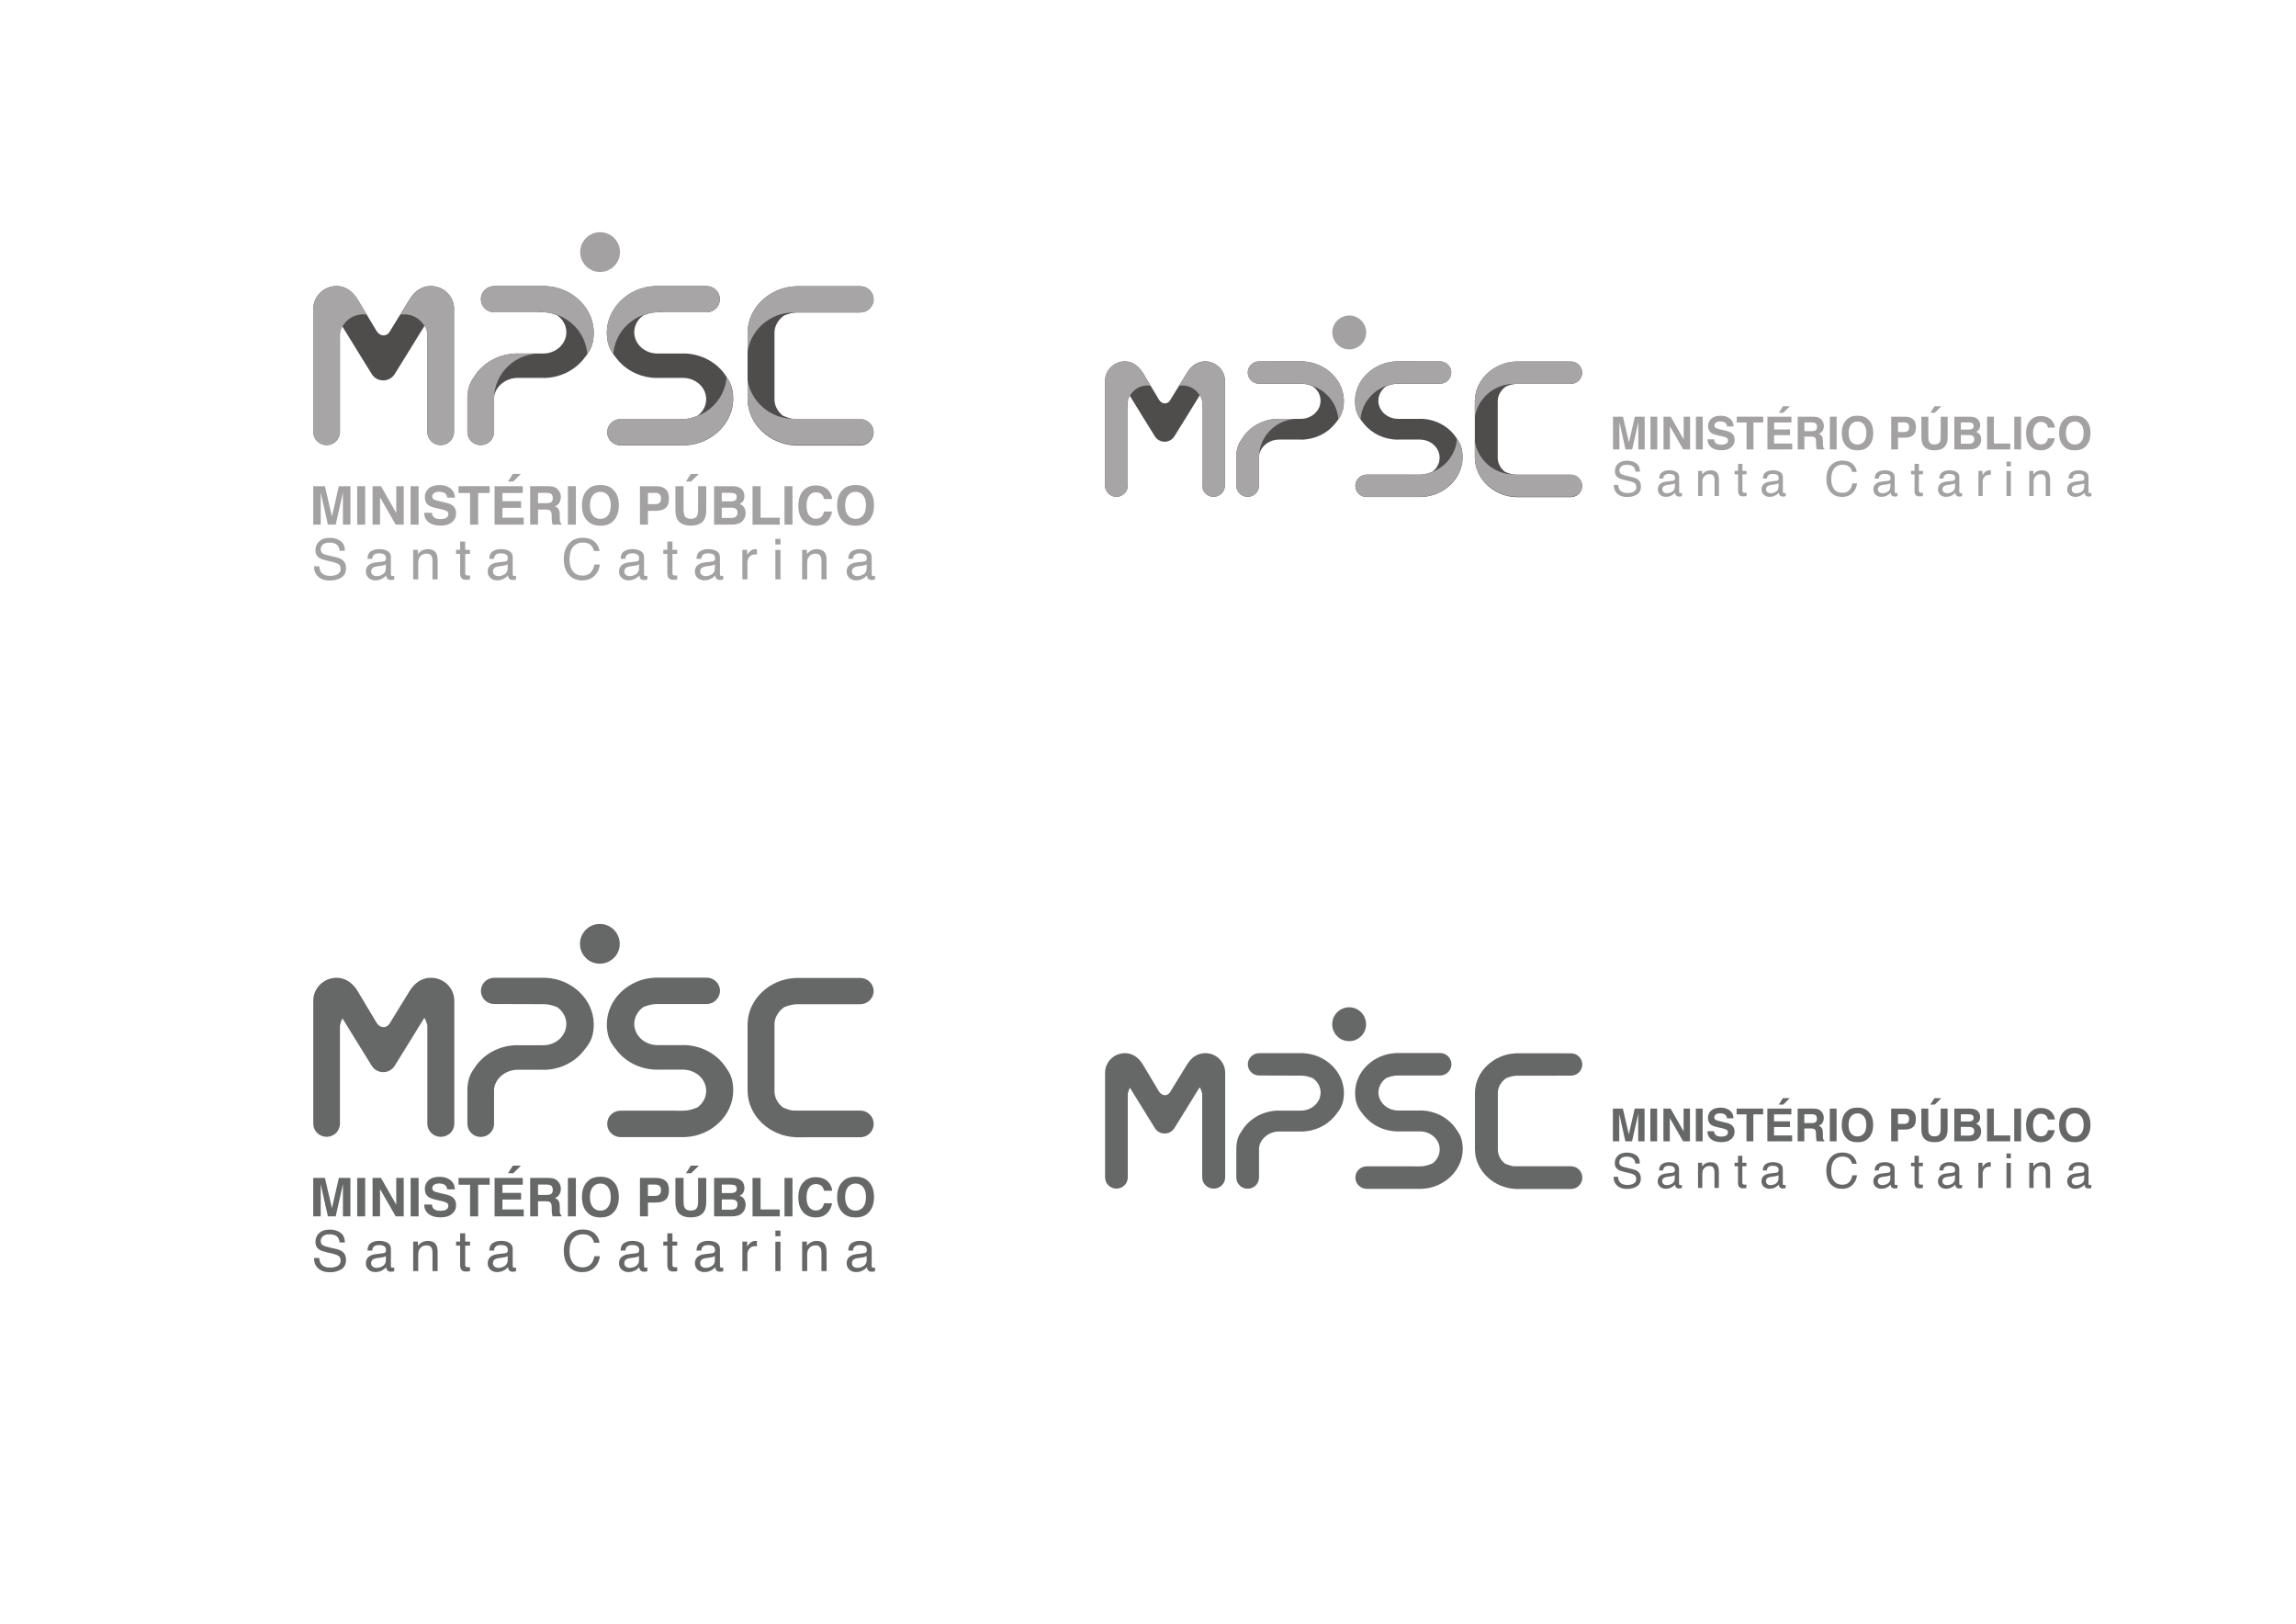 <?xml version="1.0" encoding="UTF-8" standalone="no"?><svg xmlns="http://www.w3.org/2000/svg" xmlns:xlink="http://www.w3.org/1999/xlink" fill="#000000" height="793.707" viewBox="0 0 1122.52 793.707" width="1122.52"><g><g><path d="m 1245.64,4180.81 h 42.49 V 4039.5 h -27.51 v 95.59 c 0,2.74 0.02,6.59 0.1,11.55 0.06,4.96 0.09,8.76 0.09,11.45 l -26.78,-118.59 h -28.7 l -26.58,118.59 c 0,-2.69 0.03,-6.49 0.09,-11.45 0.07,-4.96 0.11,-8.81 0.11,-11.55 v -95.59 h -27.52 v 141.31 h 42.95 l 25.74,-111.11 25.52,111.11" fill="#a3a1a1" transform="matrix(.133 0 0 -.133 0 793.707)"/><path d="m 1342.39,4039.5 h -29.34 v 141.31 h 29.34 V 4039.5" fill="#a3a1a1" transform="matrix(.133 0 0 -.133 0 793.707)"/><path d="m 1369.53,4180.81 h 30.94 l 56.1,-98.52 v 98.52 h 27.52 V 4039.5 h -29.53 l -57.52,100.27 V 4039.5 h -27.51 v 141.31" fill="#a3a1a1" transform="matrix(.133 0 0 -.133 0 793.707)"/><path d="m 1538.73,4039.5 h -29.34 v 141.31 h 29.34 V 4039.5" fill="#a3a1a1" transform="matrix(.133 0 0 -.133 0 793.707)"/><path d="m 1587.62,4083.12 c 0.91,-6.46 2.71,-11.27 5.38,-14.47 4.9,-5.82 13.28,-8.72 25.16,-8.72 7.11,0 12.89,0.76 17.33,2.3 8.41,2.94 12.63,8.4 12.63,16.39 0,4.66 -2.07,8.28 -6.19,10.84 -4.12,2.49 -10.67,4.69 -19.62,6.61 l -15.3,3.35 c -15.04,3.33 -25.37,6.93 -30.99,10.84 -9.52,6.51 -14.29,16.71 -14.29,30.57 0,12.66 4.66,23.17 13.97,31.55 9.32,8.37 23.02,12.55 41.06,12.55 15.07,0 27.94,-3.94 38.57,-11.82 10.65,-7.9 16.23,-19.36 16.75,-34.38 h -28.38 c -0.52,8.5 -4.32,14.54 -11.4,18.12 -4.72,2.38 -10.58,3.55 -17.59,3.55 -7.8,0 -14.02,-1.53 -18.68,-4.61 -4.65,-3.06 -6.97,-7.34 -6.97,-12.84 0,-5.05 2.3,-8.83 6.87,-11.32 2.96,-1.65 9.21,-3.61 18.78,-5.85 l 24.79,-5.84 c 10.88,-2.56 19.03,-5.98 24.46,-10.27 8.41,-6.63 12.62,-16.25 12.62,-28.85 0,-12.9 -4.99,-23.64 -14.96,-32.16 -9.98,-8.53 -24.09,-12.8 -42.29,-12.8 -18.62,0 -33.25,4.21 -43.91,12.61 -10.66,8.41 -15.99,19.96 -15.99,34.65 h 28.19" fill="#a3a1a1" transform="matrix(.133 0 0 -.133 0 793.707)"/><path d="m 1799.97,4180.81 v -25.02 h -42.28 V 4039.5 h -29.72 v 116.29 h -42.47 v 25.02 h 114.47" fill="#a3a1a1" transform="matrix(.133 0 0 -.133 0 793.707)"/><path d="m 1921.72,4155.79 h -74.77 v -30.01 h 68.64 v -24.53 h -68.64 v -36.34 h 78.23 v -25.41 h -107.09 v 141.31 h 103.63 v -25.02" fill="#a3a1a1" transform="matrix(.133 0 0 -.133 0 793.707)"/><path d="m 1977.71,4156.27 v -37.97 h 31.77 c 6.31,0 11.06,0.78 14.22,2.3 5.57,2.68 8.37,8.02 8.37,15.93 0,8.56 -2.71,14.32 -8.11,17.25 -3.03,1.66 -7.58,2.49 -13.66,2.49 z m 61.03,20.9 c 5.2,-2.23 9.61,-5.53 13.22,-9.87 3,-3.58 5.35,-7.54 7.12,-11.9 1.73,-4.33 2.6,-9.29 2.6,-14.84 0,-6.73 -1.68,-13.33 -5.08,-19.8 -3.38,-6.5 -8.97,-11.09 -16.77,-13.77 6.52,-2.62 11.13,-6.33 13.86,-11.17 2.7,-4.81 4.07,-12.19 4.07,-22.1 v -9.48 c 0,-6.46 0.26,-10.83 0.78,-13.13 0.77,-3.65 2.59,-6.33 5.44,-8.06 v -3.55 h -32.59 c -0.89,3.14 -1.54,5.66 -1.91,7.58 -0.77,3.95 -1.19,8.02 -1.25,12.17 l -0.19,13.14 c -0.12,9.01 -1.68,15.01 -4.67,18.02 -2.99,3.01 -8.6,4.51 -16.82,4.51 h -28.84 v -55.42 h -28.86 v 141.31 h 67.59 c 9.66,-0.17 17.09,-1.39 22.3,-3.64" fill="#a3a1a1" transform="matrix(.133 0 0 -.133 0 793.707)"/><path d="m 2116.91,4039.5 h -29.34 v 141.31 h 29.34 V 4039.5" fill="#a3a1a1" transform="matrix(.133 0 0 -.133 0 793.707)"/><path d="m 2234.87,4073.54 c 6.87,8.63 10.31,20.91 10.31,36.81 0,15.85 -3.44,28.11 -10.31,36.77 -6.87,8.66 -16.14,12.99 -27.84,12.99 -11.71,0 -21.03,-4.32 -28,-12.94 -6.97,-8.63 -10.45,-20.89 -10.45,-36.82 0,-15.9 3.48,-28.18 10.45,-36.81 6.97,-8.63 16.29,-12.95 28,-12.95 11.7,0 20.97,4.32 27.84,12.95 z m 18.46,-21.46 c -10.67,-11 -26.11,-16.5 -46.3,-16.5 -20.19,0 -35.64,5.5 -46.31,16.5 -14.32,13.47 -21.47,32.9 -21.47,58.27 0,25.89 7.15,45.32 21.47,58.29 10.67,10.99 26.12,16.49 46.31,16.49 20.19,0 35.63,-5.5 46.3,-16.49 14.25,-12.97 21.38,-32.4 21.38,-58.29 0,-25.37 -7.13,-44.8 -21.38,-58.27" fill="#a3a1a1" transform="matrix(.133 0 0 -.133 0 793.707)"/><path d="m 2424.12,4151.57 c -3.75,3.14 -8.97,4.7 -15.72,4.7 h -26.61 v -41.6 h 26.61 c 6.75,0 11.97,1.69 15.72,5.08 3.74,3.38 5.61,8.74 5.61,16.1 0,7.35 -1.87,12.6 -5.61,15.72 z m 22.55,-50.9 c -8.3,-6.9 -20.1,-10.35 -35.45,-10.35 h -29.43 v -50.82 h -29.33 v 141.31 h 60.67 c 13.98,0 25.14,-3.64 33.46,-10.93 8.31,-7.27 12.47,-18.55 12.47,-33.83 0,-16.69 -4.15,-28.48 -12.39,-35.38" fill="#a3a1a1" transform="matrix(.133 0 0 -.133 0 793.707)"/><path d="m 2482.73,4180.81 h 30.01 v -86.78 c 0,-9.71 1.16,-16.8 3.44,-21.27 3.57,-7.91 11.33,-11.87 23.31,-11.87 11.92,0 19.65,3.96 23.22,11.87 2.29,4.47 3.44,11.56 3.44,21.27 v 86.78 h 29.99 v -86.85 c 0,-15.02 -2.32,-26.72 -6.98,-35.1 -8.68,-15.32 -25.25,-23 -49.67,-23 -24.43,0 -41.02,7.68 -49.77,23 -4.66,8.38 -6.99,20.08 -6.99,35.1 v 86.85" fill="#a3a1a1" transform="matrix(.133 0 0 -.133 0 793.707)"/><path d="m 2653.19,4101.73 v -37.68 h 34.31 c 6.13,0 10.89,0.83 14.3,2.49 6.2,3.07 9.3,8.94 9.3,17.64 0,7.35 -3.01,12.4 -9,15.16 -3.36,1.53 -8.05,2.33 -14.13,2.39 z m 0,54.54 v -31.17 h 34.35 c 6.13,0 11.11,1.18 14.94,3.52 3.83,2.32 5.73,6.47 5.73,12.41 0,6.58 -2.51,10.94 -7.58,13.03 -4.37,1.47 -9.93,2.21 -16.69,2.21 z m 76.73,9.49 c 4.33,-6 6.49,-13.19 6.49,-21.56 0,-8.64 -2.18,-15.57 -6.55,-20.8 -2.43,-2.94 -6.03,-5.64 -10.78,-8.07 7.21,-2.61 12.66,-6.77 16.32,-12.45 3.67,-5.69 5.51,-12.59 5.51,-20.71 0,-8.37 -2.1,-15.88 -6.28,-22.53 -2.67,-4.41 -6.01,-8.11 -10.02,-11.12 -4.51,-3.45 -9.83,-5.82 -15.97,-7.1 -6.12,-1.28 -12.79,-1.92 -19.96,-1.92 H 2625 v 141.31 h 68.3 c 17.22,-0.25 29.43,-5.26 36.62,-15.05" fill="#a3a1a1" transform="matrix(.133 0 0 -.133 0 793.707)"/><path d="m 2766.32,4180.81 h 29.52 v -115.9 h 70.56 v -25.41 h -100.08 v 141.31" fill="#a3a1a1" transform="matrix(.133 0 0 -.133 0 793.707)"/><path d="m 2913.19,4039.5 h -29.35 v 141.31 h 29.35 V 4039.5" fill="#a3a1a1" transform="matrix(.133 0 0 -.133 0 793.707)"/><path d="m 2954.29,4166.06 c 11.38,11.62 25.86,17.44 43.43,17.44 23.54,0 40.74,-7.8 51.6,-23.39 6.02,-8.76 9.24,-17.55 9.68,-26.37 h -29.53 c -1.87,6.78 -4.29,11.9 -7.22,15.33 -5.27,6.16 -13.06,9.21 -23.4,9.21 -10.52,0 -18.81,-4.32 -24.89,-12.98 -6.06,-8.66 -9.1,-20.92 -9.1,-36.76 0,-15.86 3.21,-27.73 9.61,-35.62 6.41,-7.9 14.54,-11.83 24.43,-11.83 10.12,0 17.85,3.37 23.16,10.15 2.94,3.65 5.38,9.1 7.32,16.39 h 29.34 c -2.53,-15.4 -9,-27.92 -19.41,-37.58 -10.39,-9.65 -23.72,-14.47 -39.97,-14.47 -20.11,0 -35.91,6.51 -47.41,19.55 -11.51,13.1 -17.28,31.06 -17.28,53.88 0,24.67 6.55,43.68 19.64,57.05" fill="#a3a1a1" transform="matrix(.133 0 0 -.133 0 793.707)"/><path d="m 3172.94,4073.54 c 6.87,8.63 10.32,20.91 10.32,36.81 0,15.85 -3.45,28.11 -10.32,36.77 -6.88,8.66 -16.15,12.99 -27.85,12.99 -11.69,0 -21.03,-4.32 -28,-12.94 -6.97,-8.63 -10.44,-20.89 -10.44,-36.82 0,-15.9 3.47,-28.18 10.44,-36.81 6.97,-8.63 16.31,-12.95 28,-12.95 11.7,0 20.97,4.32 27.85,12.95 z m 18.46,-21.46 c -10.69,-11 -26.12,-16.5 -46.31,-16.5 -20.2,0 -35.63,5.5 -46.31,16.5 -14.31,13.47 -21.46,32.9 -21.46,58.27 0,25.89 7.15,45.32 21.46,58.29 10.68,10.99 26.11,16.49 46.31,16.49 20.19,0 35.62,-5.5 46.31,-16.49 14.25,-12.97 21.37,-32.4 21.37,-58.29 0,-25.37 -7.12,-44.8 -21.37,-58.27" fill="#a3a1a1" transform="matrix(.133 0 0 -.133 0 793.707)"/><path d="m 1914.92,4225.88 -28.33,-27.86 h -19.19 l 17.89,27.86 h 29.63" fill="#a3a1a1" transform="matrix(.133 0 0 -.133 0 793.707)"/><path d="m 2569.06,4225.88 -28.35,-27.86 h -19.19 l 17.89,27.86 h 29.65" fill="#a3a1a1" transform="matrix(.133 0 0 -.133 0 793.707)"/><path d="m 1173.76,3886.42 c 0.46,-8.44 2.4,-15.3 5.84,-20.57 6.54,-9.86 18.07,-14.79 34.58,-14.79 7.41,0 14.15,1.08 20.23,3.25 11.75,4.18 17.64,11.67 17.64,22.49 0,8.09 -2.49,13.88 -7.47,17.31 -5.05,3.37 -12.96,6.33 -23.73,8.81 l -19.83,4.57 c -12.96,2.98 -22.13,6.25 -27.51,9.83 -9.3,6.2 -13.96,15.49 -13.96,27.84 0,13.38 4.58,24.35 13.72,32.93 9.15,8.58 22.1,12.86 38.85,12.86 15.41,0 28.51,-3.77 39.3,-11.29 10.78,-7.53 16.17,-19.57 16.17,-36.11 h -19.25 c -0.98,7.97 -3.09,14.08 -6.31,18.34 -5.98,7.76 -16.14,11.64 -30.48,11.64 -11.57,0 -19.89,-2.5 -24.95,-7.5 -5.07,-4.99 -7.6,-10.8 -7.6,-17.42 0,-7.29 3,-12.63 8.98,-16.01 3.91,-2.15 12.79,-4.84 26.61,-8.1 l 20.54,-4.76 c 9.89,-2.29 17.55,-5.42 22.92,-9.41 9.3,-6.96 13.96,-17.05 13.96,-30.29 0,-16.48 -5.94,-28.27 -17.81,-35.36 -11.88,-7.08 -25.67,-10.63 -41.39,-10.63 -18.33,0 -32.68,4.72 -43.04,14.18 -10.38,9.39 -15.46,22.11 -15.26,38.19 h 19.25" fill="#a3a1a1" transform="matrix(.133 0 0 -.133 0 793.707)"/><path d="m 1370.13,3854.8 c 3.92,-3.03 8.54,-4.54 13.89,-4.54 6.53,0 12.83,1.48 18.94,4.44 10.29,4.92 15.43,12.98 15.43,24.18 v 14.66 c -2.26,-1.42 -5.17,-2.6 -8.72,-3.55 -3.56,-0.94 -7.05,-1.63 -10.49,-2.04 l -11.18,-1.41 c -6.71,-0.88 -11.75,-2.26 -15.13,-4.16 -5.73,-3.15 -8.59,-8.2 -8.59,-15.15 0,-5.26 1.95,-9.39 5.85,-12.43 z m 39.01,49.25 c 4.24,0.55 7.09,2.29 8.53,5.27 0.83,1.62 1.24,3.96 1.24,7.02 0,6.22 -2.25,10.75 -6.73,13.57 -4.48,2.82 -10.91,4.22 -19.25,4.22 -9.65,0 -16.5,-2.58 -20.53,-7.73 -2.27,-2.87 -3.74,-7.11 -4.42,-12.74 h -17.29 c 0.35,13.42 4.74,22.74 13.21,28 8.46,5.24 18.27,7.86 29.44,7.86 12.94,0 23.46,-2.42 31.55,-7.3 8.02,-4.84 12.02,-12.41 12.02,-22.69 v -62.5 c 0,-1.89 0.39,-3.41 1.19,-4.54 0.79,-1.16 2.45,-1.73 4.99,-1.73 0.82,0 1.74,0.05 2.78,0.15 1.02,0.1 2.11,0.26 3.28,0.46 v -13.48 c -2.88,-0.81 -5.08,-1.31 -6.58,-1.51 -1.51,-0.21 -3.57,-0.31 -6.17,-0.31 -6.38,0 -11.01,2.23 -13.9,6.69 -1.5,2.35 -2.56,5.7 -3.18,10.02 -3.78,-4.86 -9.19,-9.08 -16.26,-12.65 -7.06,-3.58 -14.85,-5.37 -23.35,-5.37 -10.23,0 -18.57,3.05 -25.06,9.15 -6.48,6.1 -9.72,13.74 -9.72,22.91 0,10.06 3.19,17.85 9.58,23.38 6.37,5.52 14.74,8.93 25.1,10.21 l 29.53,3.64" fill="#a3a1a1" transform="matrix(.133 0 0 -.133 0 793.707)"/><path d="m 1518.89,3946.89 h 17.59 v -15.41 c 5.21,6.36 10.73,10.91 16.57,13.68 5.82,2.77 12.31,4.16 19.45,4.16 15.63,0 26.19,-5.36 31.68,-16.1 3.01,-5.87 4.53,-14.29 4.53,-25.23 v -69.59 h -18.83 v 68.37 c 0,6.63 -1,11.95 -2.99,16.02 -3.29,6.75 -9.26,10.12 -17.9,10.12 -4.39,0 -7.99,-0.44 -10.8,-1.32 -5.07,-1.48 -9.53,-4.45 -13.38,-8.91 -3.08,-3.58 -5.09,-7.27 -6.01,-11.1 -0.93,-3.81 -1.4,-9.26 -1.4,-16.35 v -56.83 h -18.51 v 108.49" fill="#a3a1a1" transform="matrix(.133 0 0 -.133 0 793.707)"/><path d="m 1691.41,3977.18 h 18.72 v -30.29 h 17.59 V 3932 h -17.59 v -70.8 c 0,-3.79 1.3,-6.32 3.9,-7.6 1.45,-0.75 3.86,-1.11 7.22,-1.11 0.88,0 1.84,0.01 2.87,0.06 1.04,0.05 2.23,0.16 3.6,0.34 v -14.49 c -2.12,-0.6 -4.34,-1.03 -6.63,-1.32 -2.3,-0.26 -4.8,-0.39 -7.46,-0.39 -8.65,0 -14.51,2.17 -17.6,6.52 -3.09,4.36 -4.62,10.01 -4.62,16.97 V 3932 h -14.93 v 14.89 h 14.93 v 30.29" fill="#a3a1a1" transform="matrix(.133 0 0 -.133 0 793.707)"/><path d="m 1817.92,3854.8 c 3.92,-3.03 8.54,-4.54 13.9,-4.54 6.51,0 12.82,1.48 18.93,4.44 10.29,4.92 15.43,12.98 15.43,24.18 v 14.66 c -2.25,-1.42 -5.17,-2.6 -8.72,-3.55 -3.56,-0.94 -7.05,-1.63 -10.48,-2.04 l -11.19,-1.41 c -6.71,-0.88 -11.76,-2.26 -15.14,-4.16 -5.72,-3.15 -8.59,-8.2 -8.59,-15.15 0,-5.26 1.96,-9.39 5.86,-12.43 z m 39,49.25 c 4.26,0.55 7.1,2.29 8.54,5.27 0.83,1.62 1.23,3.96 1.23,7.02 0,6.22 -2.24,10.75 -6.72,13.57 -4.49,2.82 -10.9,4.22 -19.25,4.22 -9.66,0 -16.5,-2.58 -20.53,-7.73 -2.27,-2.87 -3.73,-7.11 -4.42,-12.74 h -17.29 c 0.34,13.42 4.75,22.74 13.21,28 8.46,5.24 18.28,7.86 29.44,7.86 12.95,0 23.46,-2.42 31.55,-7.3 8.02,-4.84 12.03,-12.41 12.03,-22.69 v -62.5 c 0,-1.89 0.39,-3.41 1.18,-4.54 0.78,-1.16 2.45,-1.73 4.98,-1.73 0.83,0 1.75,0.05 2.78,0.15 1.03,0.1 2.13,0.26 3.29,0.46 v -13.48 c -2.87,-0.81 -5.07,-1.31 -6.58,-1.51 -1.5,-0.21 -3.57,-0.31 -6.17,-0.31 -6.38,0 -11.02,2.23 -13.9,6.69 -1.51,2.35 -2.56,5.7 -3.18,10.02 -3.78,-4.86 -9.19,-9.08 -16.26,-12.65 -7.07,-3.58 -14.84,-5.37 -23.35,-5.37 -10.22,0 -18.57,3.05 -25.06,9.15 -6.48,6.1 -9.72,13.74 -9.72,22.91 0,10.06 3.19,17.85 9.57,23.38 6.38,5.52 14.74,8.93 25.1,10.21 l 29.53,3.64" fill="#a3a1a1" transform="matrix(.133 0 0 -.133 0 793.707)"/><path d="m 2186.21,3976.37 c 10.43,-9.93 16.24,-21.21 17.39,-33.84 h -19.97 c -2.21,9.59 -6.64,17.19 -13.28,22.79 -6.63,5.61 -15.95,8.42 -27.93,8.42 -14.63,0 -26.43,-5.16 -35.42,-15.47 -9,-10.3 -13.49,-26.1 -13.49,-47.38 0,-17.46 4.05,-31.59 12.17,-42.45 8.13,-10.85 20.24,-16.26 36.34,-16.26 14.83,0 26.11,5.7 33.86,17.11 4.11,6.01 7.18,13.92 9.19,23.72 h 19.96 c -1.76,-15.68 -7.58,-28.82 -17.49,-39.41 -11.86,-12.77 -27.86,-19.15 -48,-19.15 -17.35,0 -31.93,5.24 -43.73,15.71 -15.52,13.86 -23.29,35.24 -23.29,64.16 0,21.97 5.82,39.97 17.49,54.04 12.61,15.26 30,22.9 52.16,22.9 18.92,0 33.6,-4.96 44.04,-14.89" fill="#a3a1a1" transform="matrix(.133 0 0 -.133 0 793.707)"/><path d="m 2300.7,3854.8 c 3.91,-3.03 8.53,-4.54 13.89,-4.54 6.52,0 12.82,1.48 18.93,4.44 10.28,4.92 15.44,12.98 15.44,24.18 v 14.66 c -2.27,-1.42 -5.18,-2.6 -8.74,-3.55 -3.55,-0.94 -7.04,-1.63 -10.47,-2.04 l -11.19,-1.41 c -6.71,-0.88 -11.75,-2.26 -15.14,-4.16 -5.72,-3.15 -8.58,-8.2 -8.58,-15.15 0,-5.26 1.95,-9.39 5.86,-12.43 z m 38.99,49.25 c 4.26,0.55 7.11,2.29 8.54,5.27 0.83,1.62 1.24,3.96 1.24,7.02 0,6.22 -2.25,10.75 -6.73,13.57 -4.49,2.82 -10.9,4.22 -19.25,4.22 -9.65,0 -16.5,-2.58 -20.53,-7.73 -2.26,-2.87 -3.74,-7.11 -4.42,-12.74 h -17.29 c 0.34,13.42 4.75,22.74 13.2,28 8.48,5.24 18.28,7.86 29.45,7.86 12.95,0 23.46,-2.42 31.55,-7.3 8.02,-4.84 12.03,-12.41 12.03,-22.69 v -62.5 c 0,-1.89 0.39,-3.41 1.18,-4.54 0.78,-1.16 2.45,-1.73 4.99,-1.73 0.82,0 1.74,0.05 2.77,0.15 1.02,0.1 2.13,0.26 3.29,0.46 v -13.48 c -2.87,-0.81 -5.08,-1.31 -6.58,-1.51 -1.51,-0.21 -3.57,-0.31 -6.18,-0.31 -6.37,0 -11.01,2.23 -13.89,6.69 -1.51,2.35 -2.56,5.7 -3.18,10.02 -3.77,-4.86 -9.19,-9.08 -16.26,-12.65 -7.06,-3.58 -14.85,-5.37 -23.36,-5.37 -10.21,0 -18.56,3.05 -25.05,9.15 -6.47,6.1 -9.72,13.74 -9.72,22.91 0,10.06 3.19,17.85 9.57,23.38 6.38,5.52 14.74,8.93 25.11,10.21 l 29.52,3.64" fill="#a3a1a1" transform="matrix(.133 0 0 -.133 0 793.707)"/><path d="m 2453.15,3977.18 h 18.73 v -30.29 h 17.58 V 3932 h -17.58 v -70.8 c 0,-3.79 1.3,-6.32 3.91,-7.6 1.44,-0.75 3.84,-1.11 7.2,-1.11 0.89,0 1.85,0.01 2.87,0.06 1.04,0.05 2.23,0.16 3.6,0.34 v -14.49 c -2.12,-0.6 -4.33,-1.03 -6.63,-1.32 -2.3,-0.26 -4.78,-0.39 -7.45,-0.39 -8.66,0 -14.51,2.17 -17.6,6.52 -3.09,4.36 -4.63,10.01 -4.63,16.97 V 3932 h -14.92 v 14.89 h 14.92 v 30.29" fill="#a3a1a1" transform="matrix(.133 0 0 -.133 0 793.707)"/><path d="m 2579.67,3854.8 c 3.92,-3.03 8.54,-4.54 13.89,-4.54 6.52,0 12.83,1.48 18.94,4.44 10.28,4.92 15.43,12.98 15.43,24.18 v 14.66 c -2.27,-1.42 -5.17,-2.6 -8.73,-3.55 -3.57,-0.94 -7.05,-1.63 -10.47,-2.04 l -11.2,-1.41 c -6.7,-0.88 -11.74,-2.26 -15.13,-4.16 -5.72,-3.15 -8.6,-8.2 -8.6,-15.15 0,-5.26 1.96,-9.39 5.87,-12.43 z m 39,49.25 c 4.25,0.55 7.1,2.29 8.54,5.27 0.83,1.62 1.23,3.96 1.23,7.02 0,6.22 -2.24,10.75 -6.73,13.57 -4.48,2.82 -10.89,4.22 -19.24,4.22 -9.65,0 -16.5,-2.58 -20.54,-7.73 -2.26,-2.87 -3.73,-7.11 -4.42,-12.74 h -17.28 c 0.34,13.42 4.75,22.74 13.21,28 8.45,5.24 18.27,7.86 29.44,7.86 12.94,0 23.47,-2.42 31.55,-7.3 8.01,-4.84 12.02,-12.41 12.02,-22.69 v -62.5 c 0,-1.89 0.39,-3.41 1.18,-4.54 0.79,-1.16 2.45,-1.73 4.99,-1.73 0.83,0 1.75,0.05 2.78,0.15 1.03,0.1 2.12,0.26 3.3,0.46 v -13.48 c -2.89,-0.81 -5.09,-1.31 -6.59,-1.51 -1.51,-0.21 -3.57,-0.31 -6.18,-0.31 -6.37,0 -11,2.23 -13.88,6.69 -1.51,2.35 -2.58,5.7 -3.2,10.02 -3.77,-4.86 -9.18,-9.08 -16.25,-12.65 -7.07,-3.58 -14.85,-5.37 -23.35,-5.37 -10.23,0 -18.58,3.05 -25.06,9.15 -6.48,6.1 -9.73,13.74 -9.73,22.91 0,10.06 3.2,17.85 9.58,23.38 6.37,5.52 14.74,8.93 25.11,10.21 l 29.52,3.64" fill="#a3a1a1" transform="matrix(.133 0 0 -.133 0 793.707)"/><path d="m 2728.94,3946.89 h 17.58 v -18.74 c 1.45,3.65 4.98,8.08 10.6,13.32 5.63,5.23 12.11,7.85 19.45,7.85 0.34,0 0.93,-0.03 1.76,-0.11 0.82,-0.06 2.22,-0.19 4.2,-0.4 v -19.25 c -1.09,0.21 -2.1,0.35 -3.02,0.42 -0.93,0.06 -1.94,0.1 -3.04,0.1 -9.32,0 -16.49,-2.97 -21.5,-8.87 -5,-5.91 -7.51,-12.71 -7.51,-20.4 v -62.41 h -18.52 v 108.49" fill="#a3a1a1" transform="matrix(.133 0 0 -.133 0 793.707)"/><path d="m 2850.21,3946.38 h 18.83 V 3838.4 h -18.83 z m 0,40.83 h 18.83 v -20.67 h -18.83 v 20.67" fill="#a3a1a1" transform="matrix(.133 0 0 -.133 0 793.707)"/><path d="m 2948.66,3946.89 h 17.59 v -15.41 c 5.21,6.36 10.73,10.91 16.56,13.68 5.84,2.77 12.32,4.16 19.45,4.16 15.64,0 26.19,-5.36 31.68,-16.1 3.03,-5.87 4.53,-14.29 4.53,-25.23 v -69.59 h -18.83 v 68.37 c 0,6.63 -0.99,11.95 -2.97,16.02 -3.3,6.75 -9.26,10.12 -17.91,10.12 -4.39,0 -7.99,-0.44 -10.8,-1.32 -5.08,-1.48 -9.54,-4.45 -13.38,-8.91 -3.09,-3.58 -5.09,-7.27 -6.03,-11.1 -0.91,-3.81 -1.37,-9.26 -1.37,-16.35 v -56.83 h -18.52 v 108.49" fill="#a3a1a1" transform="matrix(.133 0 0 -.133 0 793.707)"/><path d="m 3137.52,3854.8 c 3.92,-3.03 8.54,-4.54 13.89,-4.54 6.51,0 12.83,1.48 18.94,4.44 10.28,4.92 15.43,12.98 15.43,24.18 v 14.66 c -2.26,-1.42 -5.16,-2.6 -8.72,-3.55 -3.56,-0.94 -7.06,-1.63 -10.48,-2.04 l -11.19,-1.41 c -6.71,-0.88 -11.75,-2.26 -15.14,-4.16 -5.72,-3.15 -8.59,-8.2 -8.59,-15.15 0,-5.26 1.96,-9.39 5.86,-12.43 z m 39,49.25 c 4.25,0.55 7.1,2.29 8.54,5.27 0.83,1.62 1.23,3.96 1.23,7.02 0,6.22 -2.24,10.75 -6.72,13.57 -4.49,2.82 -10.9,4.22 -19.25,4.22 -9.65,0 -16.5,-2.58 -20.54,-7.73 -2.26,-2.87 -3.73,-7.11 -4.41,-12.74 h -17.28 c 0.33,13.42 4.74,22.74 13.2,28 8.46,5.24 18.27,7.86 29.44,7.86 12.95,0 23.47,-2.42 31.55,-7.3 8.02,-4.84 12.03,-12.41 12.03,-22.69 v -62.5 c 0,-1.89 0.39,-3.41 1.17,-4.54 0.79,-1.16 2.46,-1.73 4.99,-1.73 0.83,0 1.75,0.05 2.78,0.15 1.03,0.1 2.13,0.26 3.3,0.46 v -13.48 c -2.88,-0.81 -5.09,-1.31 -6.59,-1.51 -1.51,-0.21 -3.56,-0.31 -6.18,-0.31 -6.37,0 -11,2.23 -13.88,6.69 -1.51,2.35 -2.58,5.7 -3.19,10.02 -3.78,-4.86 -9.19,-9.08 -16.26,-12.65 -7.07,-3.58 -14.85,-5.37 -23.35,-5.37 -10.22,0 -18.58,3.05 -25.06,9.15 -6.48,6.1 -9.73,13.74 -9.73,22.91 0,10.06 3.2,17.85 9.58,23.38 6.38,5.52 14.75,8.93 25.1,10.21 l 29.53,3.64" fill="#a3a1a1" transform="matrix(.133 0 0 -.133 0 793.707)"/><path d="m 2279,5041.27 c 0,-40.41 -32.72,-73.14 -73.13,-73.14 -40.37,0 -73.11,32.73 -73.11,73.14 0,40.38 32.74,73.1 73.11,73.1 40.41,0 73.13,-32.72 73.13,-73.1" fill="#a3a1a1" transform="matrix(.133 0 0 -.133 0 793.707)"/><path d="m 3162.4,4426.68 -230.55,0.01 v 0.01 c -16.66,0 -35.1,4.73 -53,12.53 -18.96,14.21 -31.64,35.76 -31.89,59.91 v 99.5 49.29 98.21 c 0.28,25.14 15.42,48.11 35.76,62.26 16.67,6.82 33.68,10.86 49.13,10.86 v 0 l 230.55,0.04 c 27.06,0 49,21.59 49,48.2 0,26.64 -21.94,48.22 -49,48.22 l -231.77,0.02 h -7.03 v -0.18 c -93.59,-4.08 -173.86,-77.22 -175.48,-168.74 h -0.08 v -247.07 -0.64 h 0.08 c 1.66,-91.49 81.9,-164.62 175.48,-168.69 v -0.21 h 7.03 l 231.77,0.03 c 27.06,0 49,21.59 49,48.22 0,26.63 -21.94,48.22 -49,48.22" fill="#4f4c4c" transform="matrix(.133 0 0 -.133 0 793.707)"/><path d="m 2911.96,4818.96 c 8.08,0.23 13.34,0.3 19.88,0.3 v 0 l 230.56,0.04 c 27.06,0 49,21.59 49,48.2 0,26.64 -21.94,48.22 -49,48.22 l -95.11,0.02 h -136.67 -7.03 v -0.18 c -93.59,-4.08 -173.85,-77.22 -175.48,-168.74 h -0.07 v -71.08 c 12.01,78.63 80.72,141.02 163.92,143.22" fill="#a7a5a6" transform="matrix(.133 0 0 -.133 0 793.707)"/><path d="m 2911.96,4428.59 c 8.08,-0.22 13.34,-0.3 19.88,-0.3 v 0 l 230.56,-0.03 c 27.06,0 49,-21.58 49,-48.2 0,-26.65 -21.94,-48.21 -49,-48.21 l -95.11,-0.04 h -136.67 -7.03 v 0.2 c -93.59,4.07 -173.85,77.22 -175.48,168.74 h -0.07 v 71.07 c 12.01,-78.63 80.72,-141.01 163.92,-143.23" fill="#a7a5a6" transform="matrix(.133 0 0 -.133 0 793.707)"/><path d="m 2695.1,4511.46 c -1.82,33.45 -11.13,52.82 -24.78,71.56 -31.5,51.11 -91.27,85.62 -159.9,85.62 v -0.29 h -93.44 c -47.21,0 -85.49,35.08 -85.49,78.33 0,25.47 13.32,48.04 33.88,62.35 16.68,6.8 33.67,10.85 49.13,10.85 v 0.01 l 182.8,0.04 c 27.07,0 49,21.59 49,48.2 0,26.64 -21.93,48.22 -49,48.22 l -184.02,0.04 h -7.02 v -0.23 c -97.55,-4.21 -180.66,-83.51 -175.31,-180.41 2.39,-43.61 17.46,-63.31 38.34,-88.92 0.4,-0.49 0.81,-0.98 1.21,-1.49 0.41,-0.46 0.77,-0.94 1.17,-1.43 l -0.02,0.1 c 33.57,-39.83 86.17,-65.51 145.33,-65.51 v 0.3 h 93.44 c 47.24,0 85.5,-35.08 85.5,-78.33 0,-24.44 -12.21,-46.27 -31.37,-60.62 -17.91,-7.81 -36.35,-12.52 -52.99,-12.52 v -0.01 h -125.47 -105.04 v -0.01 c -27.06,0 -49,-21.6 -49,-48.21 0,-26.64 21.94,-48.22 49,-48.22 v -0.04 h 105.04 126.67 7.03 v 0.21 c 97.54,4.24 180.68,83.51 175.31,180.41" fill="#4f4c4c" transform="matrix(.133 0 0 -.133 0 793.707)"/><path d="m 2406.26,4916.16 v 0.23 h 7.03 l 184.01,-0.04 c 27.07,0 49,-21.58 49,-48.22 0,-26.61 -21.93,-48.2 -49,-48.2 l -156.24,-0.04 c -5.56,0.55 -11.23,0.83 -16.94,0.83 -89.99,0 -163.6,-68.32 -169.67,-154.79 -12.94,18.23 -21.73,37.42 -23.52,69.82 -5.33,96.9 77.77,176.2 175.33,180.41" fill="#a7a5a6" transform="matrix(.133 0 0 -.133 0 793.707)"/><path d="m 2519.06,4331.73 v -0.23 H 2281 v 0.05 c -27.05,0 -48.99,21.57 -48.99,48.2 0,26.64 21.94,48.21 48.99,48.21 v 0.04 h 5 198.24 c 5.58,-0.55 11.23,-0.83 16.96,-0.83 89.99,0 163.6,68.3 169.65,154.79 12.96,-18.23 21.74,-38.11 23.53,-70.5 5.35,-96.9 -77.76,-175.52 -175.32,-179.73" fill="#a7a5a6" transform="matrix(.133 0 0 -.133 0 793.707)"/><path d="m 1669.34,4831.9 c 0,46.68 -38.44,84.49 -85.88,84.49 -34.02,0 -59.64,-19.7 -77.24,-47.79 l -72.13,-117.23 c 0,0 -7.22,-16.38 -24.28,-16.38 -17.48,0 -27.03,18.57 -27.03,18.57 l -65.69,109.78 c -17.9,29.67 -43.54,53.05 -79.66,53.05 -47.33,0 -85.7,-37.68 -85.84,-84.23 h -0.02 v -365.76 -86.34 h 0.04 c 0,-26.64 21.93,-48.21 48.99,-48.21 27.06,0 48.99,21.57 48.99,48.21 h 0.03 v 86.34 315.77 l 23.45,-37.89 38.99,-63.4 54.68,-88.23 0.03,0.02 c 9.25,-14.93 25.41,-23.1 41.98,-23.05 16.54,-0.05 32.71,8.12 41.96,23.05 l 0.03,-0.02 54.69,88.23 38.85,63.2 26.58,42.33 v -320.01 -86.34 h 0.05 c 0,-26.64 21.92,-48.21 48.99,-48.21 27.06,0 48.98,21.57 48.98,48.21 h 0.05 v 86.34 357.53 c 0.27,2.38 0.41,5.03 0.41,7.97" fill="#4f4c4c" transform="matrix(.133 0 0 -.133 0 793.707)"/><path d="m 1248.91,4727.92 c 0,3.07 0.17,6.09 0.49,9.06 -0.12,1.61 -0.06,4.16 1.04,6.67 7.5,39.15 42.37,68.75 84.32,68.75 4.59,0 9.05,-0.39 13.45,-1.07 l -31.12,52.01 c -16.04,29.21 -43.54,53.05 -79.66,53.05 -47.33,0 -85.7,-37.68 -85.84,-84.23 h -0.02 v -365.76 -86.34 h 0.04 c 0,-26.64 21.93,-48.21 48.99,-48.21 27.06,0 48.99,21.57 48.99,48.21 h 0.03 v 86.34 251.08 c -0.42,3.43 -0.71,6.89 -0.71,10.44" fill="#a7a5a6" transform="matrix(.133 0 0 -.133 0 793.707)"/><path d="m 1583.46,4916.39 c -34.02,0 -58.7,-21.53 -77.24,-47.79 l -35.37,-57.48 c 4.78,0.82 9.68,1.28 14.69,1.28 40.81,0 74.88,-28.02 83.63,-65.53 2.65,-4.05 1.69,-8.53 1.69,-8.53 v -1.11 c 0.35,-3.05 0.55,-6.16 0.55,-9.31 0,-3.15 -0.2,-6.25 -0.55,-9.31 v -252.21 -86.34 h 0.05 c 0,-26.64 21.92,-48.21 48.99,-48.21 27.06,0 48.98,21.57 48.98,48.21 h 0.05 v 86.34 357.53 c 0.27,2.38 0.41,5.03 0.41,7.97 0,46.68 -38.44,84.49 -85.88,84.49" fill="#a7a5a6" transform="matrix(.133 0 0 -.133 0 793.707)"/><path d="m 2007.12,4916.18 v 0.21 h -7.03 l -183.34,-0.05 c -27.06,0 -48.99,-21.57 -48.99,-48.2 0,-26.62 21.93,-48.21 48.99,-48.21 l 182.15,-0.04 v -0.01 c 15.44,0 32.43,-4.05 49.1,-10.85 20.55,-14.31 33.88,-36.86 33.88,-62.33 0,-43.27 -38.27,-78.35 -85.48,-78.35 h -93.45 v 0.29 c -68.62,0 -128.4,-34.51 -159.89,-85.61 -13.65,-18.75 -22.94,-38.12 -24.79,-71.57 -0.05,-1.01 -0.05,-2.01 -0.08,-3.02 h -0.1 v -34.18 -94.21 h 0.04 c 0,-26.62 21.93,-48.2 48.99,-48.2 27.06,0 48.99,21.58 48.99,48.2 h 0.04 v 94.21 34.03 c 4.66,39.37 42.66,70.51 86.8,70.51 h 93.45 v -0.3 c 59.16,0 111.76,25.68 145.32,65.51 0,-0.03 -0.01,-0.1 -0.01,-0.1 0.39,0.49 0.77,0.97 1.15,1.43 0.42,0.51 0.82,1 1.23,1.49 20.87,25.62 35.93,45.31 38.35,88.92 5.35,96.9 -77.76,176.2 -175.32,180.43" fill="#4f4c4c" transform="matrix(.133 0 0 -.133 0 793.707)"/><path d="m 2007.12,4916.18 v 0.21 h -7.03 l -183.34,-0.05 c -27.06,0 -48.99,-21.57 -48.99,-48.2 0,-26.62 21.93,-48.21 48.99,-48.21 l 155.55,-0.05 c 5.59,0.56 11.23,0.84 16.95,0.84 90,0 163.61,-68.32 169.67,-154.79 12.95,18.23 21.73,37.43 23.52,69.82 5.35,96.9 -77.76,176.18 -175.32,180.43" fill="#a7a5a6" transform="matrix(.133 0 0 -.133 0 793.707)"/><path d="m 1816.03,4502.52 c 0,1.46 0.08,2.9 0.12,4.32 v 1.45 c 0,0.08 0.04,0.16 0.04,0.26 3.1,85.05 71.47,153.77 157.6,159.82 h -70.84 v 0.27 c -68.62,0 -128.4,-34.51 -159.89,-85.61 -13.65,-18.75 -22.94,-38.12 -24.79,-71.56 -0.05,-1.02 -0.05,-2.02 -0.08,-3.03 h -0.1 v -34.18 -94.2 h 0.04 c 0,-26.63 21.93,-48.21 48.99,-48.21 27.06,0 48.99,21.58 48.99,48.21 h 0.04 v 94.2 23.95 c -0.04,1.42 -0.12,2.86 -0.12,4.31" fill="#a7a5a6" transform="matrix(.133 0 0 -.133 0 793.707)"/><path d="m 6009.66,4436.22 h 36.19 v -120.31 h -23.45 v 81.38 c 0,2.34 0.02,5.62 0.09,9.84 0.05,4.22 0.08,7.46 0.08,9.74 l -22.79,-100.96 h -24.44 l -22.64,100.96 c 0,-2.28 0.02,-5.52 0.08,-9.74 0.05,-4.22 0.09,-7.5 0.09,-9.84 v -81.38 h -23.43 v 120.31 h 36.59 l 21.9,-94.6 21.73,94.6" fill="#a3a1a1" transform="matrix(.133 0 0 -.133 0 793.707)"/><path d="m 6092.03,4315.91 h -24.98 v 120.31 h 24.98 v -120.31" fill="#a3a1a1" transform="matrix(.133 0 0 -.133 0 793.707)"/><path d="m 6115.14,4436.22 h 26.34 l 47.77,-83.9 v 83.9 h 23.43 v -120.31 h -25.13 l -48.99,85.37 v -85.37 h -23.42 v 120.31" fill="#a3a1a1" transform="matrix(.133 0 0 -.133 0 793.707)"/><path d="m 6259.21,4315.91 h -24.99 v 120.31 h 24.99 v -120.31" fill="#a3a1a1" transform="matrix(.133 0 0 -.133 0 793.707)"/><path d="m 6300.83,4353.03 c 0.77,-5.48 2.3,-9.59 4.58,-12.31 4.17,-4.94 11.31,-7.43 21.43,-7.43 6.05,0 10.96,0.65 14.74,1.96 7.17,2.5 10.75,7.16 10.75,13.96 0,3.97 -1.75,7.05 -5.26,9.22 -3.52,2.13 -9.08,4.01 -16.71,5.64 l -13.03,2.84 c -12.8,2.84 -21.6,5.92 -26.37,9.24 -8.12,5.54 -12.17,14.23 -12.17,26.03 0,10.79 3.96,19.73 11.89,26.86 7.94,7.13 19.59,10.69 34.96,10.69 12.83,0 23.78,-3.36 32.84,-10.07 9.06,-6.73 13.82,-16.48 14.25,-29.27 h -24.16 c -0.44,7.23 -3.67,12.38 -9.7,15.43 -4.02,2.01 -9.02,3.02 -14.97,3.02 -6.65,0 -11.94,-1.3 -15.9,-3.92 -3.98,-2.61 -5.95,-6.25 -5.95,-10.94 0,-4.3 1.95,-7.51 5.86,-9.64 2.51,-1.4 7.83,-3.06 15.99,-4.98 l 21.11,-4.97 c 9.26,-2.19 16.19,-5.09 20.81,-8.73 7.17,-5.65 10.75,-13.85 10.75,-24.58 0,-10.98 -4.25,-20.12 -12.74,-27.37 -8.51,-7.27 -20.51,-10.91 -36.01,-10.91 -15.84,0 -28.31,3.58 -37.38,10.74 -9.07,7.16 -13.61,16.99 -13.61,29.49 h 24" fill="#a3a1a1" transform="matrix(.133 0 0 -.133 0 793.707)"/><path d="m 6481.63,4436.22 v -21.3 h -36 v -99.01 h -25.31 v 99.01 h -36.15 v 21.3 h 97.46" fill="#a3a1a1" transform="matrix(.133 0 0 -.133 0 793.707)"/><path d="m 6585.28,4414.92 h -63.66 v -25.56 h 58.45 v -20.89 h -58.45 v -30.93 h 66.61 v -21.63 h -91.17 v 120.31 h 88.22 v -21.3" fill="#a3a1a1" transform="matrix(.133 0 0 -.133 0 793.707)"/><path d="M 6632.96,4415.32 V 4383 h 27.05 c 5.37,0 9.41,0.65 12.11,1.95 4.74,2.29 7.11,6.81 7.11,13.56 0,7.29 -2.3,12.2 -6.9,14.7 -2.57,1.41 -6.44,2.11 -11.62,2.11 z m 51.95,17.79 c 4.45,-1.89 8.2,-4.69 11.27,-8.4 2.55,-3.05 4.56,-6.42 6.06,-10.12 1.48,-3.69 2.22,-7.91 2.22,-12.65 0,-5.72 -1.43,-11.34 -4.32,-16.85 -2.89,-5.52 -7.65,-9.43 -14.29,-11.72 5.55,-2.23 9.47,-5.39 11.8,-9.52 2.31,-4.09 3.46,-10.37 3.46,-18.8 v -8.08 c 0,-5.51 0.23,-9.23 0.67,-11.19 0.66,-3.1 2.21,-5.38 4.65,-6.86 v -3.01 h -27.78 c -0.74,2.67 -1.3,4.81 -1.62,6.45 -0.65,3.36 -1,6.83 -1.06,10.36 l -0.16,11.19 c -0.11,7.67 -1.43,12.79 -3.97,15.35 -2.55,2.55 -7.33,3.83 -14.33,3.83 h -24.55 v -47.18 h -24.58 v 120.31 h 57.56 c 8.21,-0.15 14.54,-1.19 18.97,-3.11" fill="#a3a1a1" transform="matrix(.133 0 0 -.133 0 793.707)"/><path d="m 6751.47,4315.91 h -24.98 v 120.31 h 24.98 v -120.31" fill="#a3a1a1" transform="matrix(.133 0 0 -.133 0 793.707)"/><path d="m 6851.91,4344.89 c 5.85,7.34 8.78,17.79 8.78,31.34 0,13.49 -2.93,23.92 -8.78,31.31 -5.85,7.36 -13.75,11.05 -23.71,11.05 -9.96,0 -17.91,-3.67 -23.83,-11.01 -5.93,-7.36 -8.89,-17.8 -8.89,-31.35 0,-13.55 2.96,-24 8.89,-31.34 5.92,-7.35 13.87,-11.03 23.83,-11.03 9.96,0 17.86,3.68 23.71,11.03 z m 15.72,-18.28 c -9.09,-9.37 -22.24,-14.04 -39.43,-14.04 -17.19,0 -30.34,4.67 -39.42,14.04 -12.2,11.47 -18.28,28.02 -18.28,49.62 0,22.04 6.08,38.57 18.28,49.63 9.08,9.35 22.23,14.04 39.42,14.04 17.19,0 30.34,-4.69 39.43,-14.04 12.13,-11.06 18.19,-27.59 18.19,-49.63 0,-21.6 -6.06,-38.15 -18.19,-49.62" fill="#a3a1a1" transform="matrix(.133 0 0 -.133 0 793.707)"/><path d="m 7013.05,4411.34 c -3.2,2.65 -7.65,3.98 -13.39,3.98 h -22.65 v -35.41 h 22.65 c 5.74,0 10.19,1.43 13.39,4.32 3.17,2.88 4.75,7.45 4.75,13.71 0,6.26 -1.58,10.73 -4.75,13.4 z m 19.19,-43.35 c -7.06,-5.88 -17.11,-8.81 -30.19,-8.81 h -25.04 v -43.27 h -24.99 v 120.31 h 51.67 c 11.9,0 21.4,-3.11 28.48,-9.31 7.08,-6.19 10.62,-15.79 10.62,-28.81 0,-14.21 -3.52,-24.24 -10.55,-30.11" fill="#a3a1a1" transform="matrix(.133 0 0 -.133 0 793.707)"/><path d="m 7062.94,4436.22 h 25.56 v -73.89 c 0,-8.26 0.98,-14.31 2.93,-18.1 3.03,-6.74 9.65,-10.12 19.84,-10.12 10.15,0 16.73,3.38 19.77,10.12 1.95,3.79 2.93,9.84 2.93,18.1 v 73.89 h 25.53 v -73.95 c 0,-12.79 -1.97,-22.74 -5.95,-29.88 -7.37,-13.06 -21.48,-19.59 -42.28,-19.59 -20.81,0 -34.92,6.53 -42.37,19.59 -3.98,7.14 -5.96,17.09 -5.96,29.88 v 73.95" fill="#a3a1a1" transform="matrix(.133 0 0 -.133 0 793.707)"/><path d="m 7208.08,4368.88 v -32.08 h 29.21 c 5.22,0 9.27,0.71 12.18,2.13 5.28,2.61 7.9,7.61 7.9,15.01 0,6.26 -2.56,10.56 -7.65,12.91 -2.85,1.3 -6.86,1.98 -12.03,2.03 z m 0,46.44 v -26.52 h 29.24 c 5.23,0 9.47,0.98 12.73,2.97 3.26,1.99 4.87,5.52 4.87,10.58 0,5.6 -2.13,9.31 -6.45,11.09 -3.72,1.26 -8.45,1.88 -14.21,1.88 z m 65.33,8.09 c 3.68,-5.12 5.53,-11.24 5.53,-18.37 0,-7.35 -1.87,-13.26 -5.58,-17.72 -2.08,-2.5 -5.14,-4.78 -9.18,-6.84 6.14,-2.24 10.78,-5.78 13.9,-10.61 3.12,-4.85 4.68,-10.72 4.68,-17.64 0,-7.12 -1.78,-13.52 -5.34,-19.19 -2.27,-3.75 -5.12,-6.9 -8.53,-9.46 -3.85,-2.94 -8.37,-4.95 -13.6,-6.04 -5.21,-1.1 -10.89,-1.63 -17,-1.63 h -54.21 v 120.31 h 58.15 c 14.65,-0.21 25.06,-4.48 31.18,-12.81" fill="#a3a1a1" transform="matrix(.133 0 0 -.133 0 793.707)"/><path d="m 7304.39,4436.22 h 25.14 v -98.68 h 60.08 v -21.63 h -85.22 v 120.31" fill="#a3a1a1" transform="matrix(.133 0 0 -.133 0 793.707)"/><path d="m 7429.45,4315.91 h -24.99 v 120.31 h 24.99 v -120.31" fill="#a3a1a1" transform="matrix(.133 0 0 -.133 0 793.707)"/><path d="m 7464.44,4423.65 c 9.69,9.91 22.02,14.86 36.98,14.86 20.04,0 34.68,-6.65 43.93,-19.92 5.13,-7.45 7.87,-14.94 8.24,-22.44 h -25.14 c -1.59,5.76 -3.66,10.13 -6.15,13.06 -4.48,5.23 -11.12,7.83 -19.92,7.83 -8.95,0 -16.01,-3.69 -21.19,-11.06 -5.16,-7.37 -7.75,-17.81 -7.75,-31.3 0,-13.49 2.73,-23.61 8.18,-30.32 5.46,-6.72 12.39,-10.09 20.8,-10.09 8.62,0 15.21,2.89 19.73,8.66 2.5,3.1 4.58,7.74 6.23,13.95 h 24.97 c -2.15,-13.1 -7.66,-23.78 -16.52,-31.99 -8.85,-8.22 -20.2,-12.32 -34.04,-12.32 -17.12,0 -30.57,5.53 -40.36,16.65 -9.8,11.15 -14.71,26.43 -14.71,45.87 0,21 5.58,37.19 16.72,48.56" fill="#a3a1a1" transform="matrix(.133 0 0 -.133 0 793.707)"/><path d="m 7650.61,4344.89 c 5.85,7.34 8.78,17.79 8.78,31.34 0,13.49 -2.93,23.92 -8.78,31.31 -5.85,7.36 -13.76,11.05 -23.72,11.05 -9.95,0 -17.91,-3.67 -23.84,-11.01 -5.93,-7.36 -8.89,-17.8 -8.89,-31.35 0,-13.55 2.96,-24 8.89,-31.34 5.93,-7.35 13.89,-11.03 23.84,-11.03 9.96,0 17.87,3.68 23.72,11.03 z m 15.71,-18.28 c -9.09,-9.37 -22.24,-14.04 -39.43,-14.04 -17.19,0 -30.34,4.67 -39.42,14.04 -12.2,11.47 -18.28,28.02 -18.28,49.62 0,22.04 6.08,38.57 18.28,49.63 9.08,9.35 22.23,14.04 39.42,14.04 17.19,0 30.34,-4.69 39.43,-14.04 12.14,-11.06 18.2,-27.59 18.2,-49.63 0,-21.6 -6.06,-38.15 -18.2,-49.62" fill="#a3a1a1" transform="matrix(.133 0 0 -.133 0 793.707)"/><path d="m 6579.5,4474.6 -24.13,-23.73 h -16.34 l 15.24,23.73 h 25.23" fill="#a3a1a1" transform="matrix(.133 0 0 -.133 0 793.707)"/><path d="m 7136.45,4474.6 -24.14,-23.73 h -16.34 l 15.23,23.73 h 25.25" fill="#a3a1a1" transform="matrix(.133 0 0 -.133 0 793.707)"/><path d="m 5948.46,4185.56 c 0.39,-7.18 2.06,-13.02 4.97,-17.5 5.56,-8.39 15.39,-12.59 29.46,-12.59 6.29,0 12.03,0.91 17.2,2.75 10.02,3.56 15.03,9.95 15.03,19.15 0,6.9 -2.12,11.82 -6.37,14.76 -4.3,2.86 -11.04,5.37 -20.2,7.5 l -16.89,3.87 c -11.03,2.54 -18.84,5.33 -23.42,8.37 -7.91,5.29 -11.87,13.2 -11.87,23.71 0,11.39 3.88,20.74 11.67,28.03 7.78,7.31 18.82,10.96 33.07,10.96 13.14,0 24.28,-3.21 33.47,-9.62 9.17,-6.41 13.76,-16.66 13.76,-30.74 h -16.38 c -0.84,6.78 -2.63,11.99 -5.38,15.61 -5.09,6.6 -13.74,9.91 -25.95,9.91 -9.85,0 -16.93,-2.12 -21.25,-6.38 -4.31,-4.25 -6.46,-9.2 -6.46,-14.83 0,-6.22 2.55,-10.75 7.64,-13.63 3.34,-1.84 10.9,-4.13 22.66,-6.89 l 17.49,-4.07 c 8.42,-1.95 14.93,-4.61 19.52,-8.01 7.91,-5.92 11.88,-14.52 11.88,-25.79 0,-14.02 -5.06,-24.07 -15.16,-30.09 -10.11,-6.05 -21.86,-9.07 -35.24,-9.07 -15.61,0 -27.83,4.03 -36.65,12.07 -8.84,8 -13.16,18.84 -12.99,32.52 h 16.39" fill="#a3a1a1" transform="matrix(.133 0 0 -.133 0 793.707)"/><path d="m 6115.66,4158.64 c 3.32,-2.58 7.27,-3.87 11.82,-3.87 5.55,0 10.93,1.26 16.12,3.8 8.76,4.18 13.15,11.05 13.15,20.57 v 12.49 c -1.93,-1.21 -4.41,-2.22 -7.43,-3.03 -3.04,-0.81 -6.01,-1.39 -8.92,-1.73 l -9.53,-1.2 c -5.71,-0.75 -10.01,-1.92 -12.89,-3.53 -4.87,-2.7 -7.31,-7.01 -7.31,-12.9 0,-4.48 1.66,-8.01 4.99,-10.6 z m 33.2,41.94 c 3.63,0.47 6.05,1.96 7.27,4.49 0.71,1.38 1.06,3.36 1.06,5.96 0,5.31 -1.92,9.16 -5.73,11.56 -3.82,2.4 -9.29,3.6 -16.39,3.6 -8.22,0 -14.05,-2.21 -17.48,-6.59 -1.93,-2.43 -3.19,-6.05 -3.77,-10.83 h -14.72 c 0.29,11.4 4.03,19.35 11.24,23.82 7.22,4.48 15.57,6.7 25.08,6.7 11.02,0 19.97,-2.06 26.86,-6.21 6.81,-4.13 10.23,-10.57 10.23,-19.31 v -53.23 c 0,-1.6 0.34,-2.9 1.02,-3.87 0.66,-0.98 2.08,-1.46 4.23,-1.46 0.71,0 1.49,0.04 2.38,0.13 0.87,0.08 1.8,0.21 2.8,0.38 v -11.47 c -2.45,-0.69 -4.34,-1.12 -5.61,-1.29 -1.29,-0.18 -3.04,-0.27 -5.25,-0.27 -5.44,0 -9.38,1.9 -11.85,5.71 -1.27,2 -2.17,4.85 -2.69,8.53 -3.21,-4.14 -7.83,-7.73 -13.86,-10.78 -6,-3.05 -12.64,-4.58 -19.87,-4.58 -8.7,0 -15.81,2.61 -21.34,7.8 -5.52,5.21 -8.28,11.71 -8.28,19.51 0,8.56 2.72,15.19 8.16,19.91 5.42,4.7 12.55,7.6 21.37,8.69 l 25.14,3.1" fill="#a3a1a1" transform="matrix(.133 0 0 -.133 0 793.707)"/><path d="m 6242.3,4237.06 h 14.99 v -13.12 c 4.44,5.4 9.13,9.29 14.11,11.64 4.96,2.37 10.48,3.55 16.55,3.55 13.31,0 22.3,-4.57 26.98,-13.72 2.57,-5 3.85,-12.16 3.85,-21.48 v -59.26 h -16.04 v 58.24 c 0,5.63 -0.85,10.16 -2.53,13.61 -2.8,5.75 -7.88,8.63 -15.24,8.63 -3.74,0 -6.81,-0.38 -9.2,-1.12 -4.32,-1.27 -8.12,-3.8 -11.39,-7.6 -2.62,-3.04 -4.33,-6.19 -5.11,-9.43 -0.79,-3.25 -1.2,-7.89 -1.2,-13.94 v -48.39 h -15.77 v 92.39" fill="#a3a1a1" transform="matrix(.133 0 0 -.133 0 793.707)"/><path d="m 6389.19,4262.84 h 15.95 v -25.78 h 14.97 v -12.69 h -14.97 v -60.28 c 0,-3.22 1.1,-5.38 3.32,-6.47 1.23,-0.63 3.28,-0.95 6.13,-0.95 0.76,0 1.58,0.02 2.45,0.06 0.89,0.03 1.91,0.13 3.07,0.29 v -12.35 c -1.81,-0.51 -3.69,-0.87 -5.65,-1.11 -1.96,-0.23 -4.07,-0.34 -6.35,-0.34 -7.36,0 -12.35,1.86 -14.98,5.56 -2.63,3.71 -3.94,8.52 -3.94,14.44 v 61.15 h -12.71 v 12.69 h 12.71 v 25.78" fill="#a3a1a1" transform="matrix(.133 0 0 -.133 0 793.707)"/><path d="m 6496.92,4158.64 c 3.32,-2.58 7.26,-3.87 11.82,-3.87 5.55,0 10.93,1.26 16.11,3.8 8.77,4.18 13.15,11.05 13.15,20.57 v 12.49 c -1.93,-1.21 -4.4,-2.22 -7.42,-3.03 -3.04,-0.81 -6.01,-1.39 -8.93,-1.73 l -9.53,-1.2 c -5.7,-0.75 -10.01,-1.92 -12.88,-3.53 -4.87,-2.7 -7.32,-7.01 -7.32,-12.9 0,-4.48 1.67,-8.01 5,-10.6 z m 33.2,41.94 c 3.62,0.47 6.04,1.96 7.27,4.49 0.7,1.38 1.05,3.36 1.05,5.96 0,5.31 -1.92,9.16 -5.73,11.56 -3.81,2.4 -9.27,3.6 -16.38,3.6 -8.22,0 -14.05,-2.21 -17.49,-6.59 -1.92,-2.43 -3.19,-6.05 -3.76,-10.83 h -14.72 c 0.29,11.4 4.03,19.35 11.24,23.82 7.22,4.48 15.56,6.7 25.07,6.7 11.03,0 19.98,-2.06 26.87,-6.21 6.81,-4.13 10.23,-10.57 10.23,-19.31 v -53.23 c 0,-1.6 0.33,-2.9 1.01,-3.87 0.66,-0.98 2.09,-1.46 4.24,-1.46 0.71,0 1.49,0.04 2.38,0.13 0.87,0.08 1.8,0.21 2.8,0.38 v -11.47 c -2.46,-0.69 -4.34,-1.12 -5.62,-1.29 -1.29,-0.18 -3.03,-0.27 -5.25,-0.27 -5.43,0 -9.38,1.9 -11.84,5.71 -1.28,2 -2.17,4.85 -2.7,8.53 -3.21,-4.14 -7.82,-7.73 -13.84,-10.78 -6.01,-3.05 -12.65,-4.58 -19.88,-4.58 -8.71,0 -15.82,2.61 -21.34,7.8 -5.52,5.21 -8.28,11.71 -8.28,19.51 0,8.56 2.72,15.19 8.15,19.91 5.43,4.7 12.56,7.6 21.38,8.69 l 25.14,3.1" fill="#a3a1a1" transform="matrix(.133 0 0 -.133 0 793.707)"/><path d="m 6810.48,4262.15 c 8.89,-8.45 13.83,-18.06 14.81,-28.8 h -17 c -1.89,8.16 -5.66,14.63 -11.32,19.39 -5.64,4.79 -13.58,7.17 -23.78,7.17 -12.45,0 -22.5,-4.39 -30.16,-13.16 -7.65,-8.78 -11.48,-22.23 -11.48,-40.36 0,-14.84 3.46,-26.88 10.37,-36.12 6.91,-9.24 17.23,-13.86 30.94,-13.86 12.62,0 22.23,4.86 28.83,14.58 3.5,5.11 6.1,11.84 7.82,20.18 h 17 c -1.5,-13.34 -6.46,-24.52 -14.9,-33.55 -10.1,-10.86 -23.72,-16.29 -40.87,-16.29 -14.77,0 -27.19,4.45 -37.22,13.37 -13.23,11.79 -19.85,29.99 -19.85,54.62 0,18.7 4.97,34.04 14.9,46.01 10.75,13 25.55,19.5 44.42,19.5 16.11,0 28.6,-4.23 37.49,-12.68" fill="#a3a1a1" transform="matrix(.133 0 0 -.133 0 793.707)"/><path d="m 6907.96,4158.64 c 3.33,-2.58 7.26,-3.87 11.83,-3.87 5.54,0 10.91,1.26 16.12,3.8 8.76,4.18 13.13,11.05 13.13,20.57 v 12.49 c -1.92,-1.21 -4.39,-2.22 -7.43,-3.03 -3.03,-0.81 -5.99,-1.39 -8.92,-1.73 l -9.54,-1.2 c -5.7,-0.75 -10,-1.92 -12.87,-3.53 -4.88,-2.7 -7.31,-7.01 -7.31,-12.9 0,-4.48 1.67,-8.01 4.99,-10.6 z m 33.2,41.94 c 3.62,0.47 6.05,1.96 7.27,4.49 0.7,1.38 1.04,3.36 1.04,5.96 0,5.31 -1.91,9.16 -5.72,11.56 -3.82,2.4 -9.28,3.6 -16.39,3.6 -8.22,0 -14.05,-2.21 -17.48,-6.59 -1.92,-2.43 -3.18,-6.05 -3.76,-10.83 h -14.72 c 0.29,11.4 4.04,19.35 11.25,23.82 7.2,4.48 15.54,6.7 25.06,6.7 11.03,0 19.98,-2.06 26.86,-6.21 6.83,-4.13 10.24,-10.57 10.24,-19.31 v -53.23 c 0,-1.6 0.34,-2.9 1.01,-3.87 0.66,-0.98 2.09,-1.46 4.25,-1.46 0.7,0 1.48,0.04 2.36,0.13 0.88,0.08 1.82,0.21 2.81,0.38 v -11.47 c -2.46,-0.69 -4.33,-1.12 -5.61,-1.29 -1.29,-0.18 -3.04,-0.27 -5.25,-0.27 -5.44,0 -9.39,1.9 -11.84,5.71 -1.29,2 -2.19,4.85 -2.71,8.53 -3.21,-4.14 -7.82,-7.73 -13.84,-10.78 -6.01,-3.05 -12.65,-4.58 -19.89,-4.58 -8.7,0 -15.8,2.61 -21.32,7.8 -5.52,5.21 -8.29,11.71 -8.29,19.51 0,8.56 2.72,15.19 8.15,19.91 5.44,4.7 12.57,7.6 21.38,8.69 l 25.14,3.1" fill="#a3a1a1" transform="matrix(.133 0 0 -.133 0 793.707)"/><path d="m 7037.76,4262.84 h 15.94 v -25.78 h 14.98 v -12.69 h -14.98 v -60.28 c 0,-3.22 1.1,-5.38 3.33,-6.47 1.22,-0.63 3.27,-0.95 6.12,-0.95 0.77,0 1.6,0.02 2.46,0.06 0.88,0.03 1.9,0.13 3.07,0.29 v -12.35 c -1.81,-0.51 -3.7,-0.87 -5.65,-1.11 -1.97,-0.23 -4.07,-0.34 -6.36,-0.34 -7.35,0 -12.33,1.86 -14.97,5.56 -2.63,3.71 -3.94,8.52 -3.94,14.44 v 61.15 h -12.71 v 12.69 h 12.71 v 25.78" fill="#a3a1a1" transform="matrix(.133 0 0 -.133 0 793.707)"/><path d="m 7145.49,4158.64 c 3.33,-2.58 7.25,-3.87 11.81,-3.87 5.55,0 10.93,1.26 16.14,3.8 8.76,4.18 13.12,11.05 13.12,20.57 v 12.49 c -1.91,-1.21 -4.38,-2.22 -7.41,-3.03 -3.05,-0.81 -6.02,-1.39 -8.93,-1.73 l -9.53,-1.2 c -5.71,-0.75 -10,-1.92 -12.88,-3.53 -4.87,-2.7 -7.32,-7.01 -7.32,-12.9 0,-4.48 1.67,-8.01 5,-10.6 z m 33.2,41.94 c 3.62,0.47 6.05,1.96 7.28,4.49 0.69,1.38 1.03,3.36 1.03,5.96 0,5.31 -1.9,9.16 -5.72,11.56 -3.82,2.4 -9.28,3.6 -16.39,3.6 -8.22,0 -14.04,-2.21 -17.48,-6.59 -1.92,-2.43 -3.18,-6.05 -3.77,-10.83 h -14.7 c 0.28,11.4 4.03,19.35 11.24,23.82 7.2,4.48 15.54,6.7 25.06,6.7 11.02,0 19.98,-2.06 26.86,-6.21 6.82,-4.13 10.23,-10.57 10.23,-19.31 v -53.23 c 0,-1.6 0.35,-2.9 1.02,-3.87 0.66,-0.98 2.08,-1.46 4.25,-1.46 0.7,0 1.48,0.04 2.36,0.13 0.88,0.08 1.81,0.21 2.81,0.38 v -11.47 c -2.47,-0.69 -4.32,-1.12 -5.61,-1.29 -1.29,-0.18 -3.04,-0.27 -5.26,-0.27 -5.44,0 -9.37,1.9 -11.83,5.71 -1.29,2 -2.19,4.85 -2.72,8.53 -3.2,-4.14 -7.81,-7.73 -13.83,-10.78 -6.02,-3.05 -12.65,-4.58 -19.89,-4.58 -8.7,0 -15.81,2.61 -21.34,7.8 -5.51,5.21 -8.28,11.71 -8.28,19.51 0,8.56 2.73,15.19 8.17,19.91 5.42,4.7 12.55,7.6 21.36,8.69 l 25.15,3.1" fill="#a3a1a1" transform="matrix(.133 0 0 -.133 0 793.707)"/><path d="m 7272.57,4237.06 h 14.98 v -15.96 c 1.22,3.11 4.23,6.88 9.02,11.34 4.79,4.45 10.31,6.69 16.56,6.69 0.29,0 0.79,-0.03 1.49,-0.09 0.7,-0.06 1.89,-0.18 3.59,-0.35 v -16.39 c -0.93,0.18 -1.79,0.29 -2.58,0.35 -0.79,0.06 -1.66,0.08 -2.58,0.08 -7.95,0 -14.06,-2.52 -18.31,-7.55 -4.27,-5.03 -6.39,-10.82 -6.39,-17.36 v -53.15 h -15.78 v 92.39" fill="#a3a1a1" transform="matrix(.133 0 0 -.133 0 793.707)"/><path d="m 7375.83,4236.63 h 16.03 v -91.96 h -16.03 z m 0,34.75 h 16.03 v -17.59 h -16.03 v 17.59" fill="#a3a1a1" transform="matrix(.133 0 0 -.133 0 793.707)"/><path d="m 7459.65,4237.06 h 14.97 v -13.12 c 4.43,5.4 9.14,9.29 14.1,11.64 4.97,2.37 10.49,3.55 16.55,3.55 13.32,0 22.32,-4.57 26.99,-13.72 2.57,-5 3.85,-12.16 3.85,-21.48 v -59.26 h -16.02 v 58.24 c 0,5.63 -0.85,10.16 -2.54,13.61 -2.81,5.75 -7.89,8.63 -15.25,8.63 -3.74,0 -6.8,-0.38 -9.19,-1.12 -4.33,-1.27 -8.12,-3.8 -11.39,-7.6 -2.64,-3.04 -4.34,-6.19 -5.14,-9.43 -0.77,-3.25 -1.17,-7.89 -1.17,-13.94 v -48.39 h -15.76 v 92.39" fill="#a3a1a1" transform="matrix(.133 0 0 -.133 0 793.707)"/><path d="m 7620.45,4158.64 c 3.34,-2.58 7.27,-3.87 11.82,-3.87 5.55,0 10.92,1.26 16.13,3.8 8.76,4.18 13.13,11.05 13.13,20.57 v 12.49 c -1.92,-1.21 -4.39,-2.22 -7.42,-3.03 -3.03,-0.81 -6.01,-1.39 -8.92,-1.73 l -9.54,-1.2 c -5.7,-0.75 -9.99,-1.92 -12.88,-3.53 -4.87,-2.7 -7.31,-7.01 -7.31,-12.9 0,-4.48 1.67,-8.01 4.99,-10.6 z m 33.21,41.94 c 3.62,0.47 6.04,1.96 7.27,4.49 0.7,1.38 1.05,3.36 1.05,5.96 0,5.31 -1.91,9.16 -5.73,11.56 -3.82,2.4 -9.29,3.6 -16.4,3.6 -8.22,0 -14.04,-2.21 -17.48,-6.59 -1.92,-2.43 -3.17,-6.05 -3.76,-10.83 h -14.71 c 0.29,11.4 4.04,19.35 11.24,23.82 7.2,4.48 15.56,6.7 25.07,6.7 11.03,0 19.98,-2.06 26.86,-6.21 6.83,-4.13 10.23,-10.57 10.23,-19.31 v -53.23 c 0,-1.6 0.35,-2.9 1.01,-3.87 0.67,-0.98 2.1,-1.46 4.25,-1.46 0.7,0 1.49,0.04 2.36,0.13 0.88,0.08 1.82,0.21 2.81,0.38 v -11.47 c -2.45,-0.69 -4.32,-1.12 -5.6,-1.29 -1.29,-0.18 -3.04,-0.27 -5.26,-0.27 -5.43,0 -9.38,1.9 -11.82,5.71 -1.29,2 -2.2,4.85 -2.72,8.53 -3.22,-4.14 -7.83,-7.73 -13.84,-10.78 -6.03,-3.05 -12.65,-4.58 -19.89,-4.58 -8.7,0 -15.82,2.61 -21.33,7.8 -5.53,5.21 -8.29,11.71 -8.29,19.51 0,8.56 2.72,15.19 8.16,19.91 5.43,4.7 12.56,7.6 21.38,8.69 l 25.14,3.1" fill="#a3a1a1" transform="matrix(.133 0 0 -.133 0 793.707)"/><path d="m 5022.1,4745.85 c 0,-34.41 -27.87,-62.27 -62.27,-62.27 -34.37,0 -62.24,27.86 -62.24,62.27 0,34.38 27.87,62.24 62.24,62.24 34.4,0 62.27,-27.86 62.27,-62.24" fill="#a3a1a1" transform="matrix(.133 0 0 -.133 0 793.707)"/><path d="m 5774.25,4222.58 -196.31,0.01 v 0.01 c -14.18,0 -29.87,4.02 -45.12,10.66 -16.14,12.11 -26.94,30.45 -27.16,51.01 v 84.72 41.96 83.63 c 0.25,21.4 13.13,40.95 30.45,53.01 14.2,5.8 28.68,9.24 41.83,9.24 v 0.01 l 196.31,0.03 c 23.03,0 41.72,18.37 41.72,41.04 0,22.67 -18.69,41.04 -41.72,41.04 l -197.34,0.03 h -5.98 v -0.15 c -79.69,-3.48 -148.03,-65.76 -149.42,-143.68 h -0.06 v -210.35 -0.54 h 0.06 c 1.41,-77.92 69.73,-140.18 149.42,-143.64 v -0.17 h 5.98 l 197.34,0.02 c 23.03,0 41.72,18.37 41.72,41.05 0,22.68 -18.69,41.06 -41.72,41.06" fill="#4f4c4c" transform="matrix(.133 0 0 -.133 0 793.707)"/><path d="m 5561.01,4556.58 c 6.88,0.19 11.35,0.26 16.92,0.26 v 0 l 196.32,0.03 c 23.03,0 41.72,18.37 41.72,41.04 0,22.67 -18.69,41.04 -41.72,41.04 l -80.99,0.03 h -116.37 -5.97 v -0.15 c -79.7,-3.48 -148.02,-65.76 -149.42,-143.68 h -0.05 v -60.51 c 10.22,66.95 68.73,120.05 139.56,121.94" fill="#a7a5a6" transform="matrix(.133 0 0 -.133 0 793.707)"/><path d="m 5561.01,4224.2 c 6.88,-0.19 11.35,-0.25 16.92,-0.25 v 0 l 196.32,-0.02 c 23.03,0 41.72,-18.38 41.72,-41.05 0,-22.69 -18.69,-41.05 -41.72,-41.05 l -80.99,-0.03 h -116.37 -5.97 v 0.17 c -79.7,3.47 -148.02,65.75 -149.42,143.67 h -0.05 v 60.51 c 10.22,-66.94 68.73,-120.06 139.56,-121.95" fill="#a7a5a6" transform="matrix(.133 0 0 -.133 0 793.707)"/><path d="m 5376.37,4294.75 c -1.56,28.49 -9.48,44.98 -21.1,60.94 -26.82,43.52 -77.71,72.9 -136.14,72.9 v -0.24 h -79.55 c -40.2,0 -72.79,29.86 -72.79,66.69 0,21.69 11.34,40.89 28.84,53.07 14.19,5.8 28.67,9.25 41.82,9.25 v 0.01 l 155.66,0.03 c 23.04,0 41.71,18.38 41.71,41.03 0,22.68 -18.67,41.06 -41.71,41.06 l -156.69,0.03 h -5.98 v -0.18 c -83.06,-3.6 -153.82,-71.1 -149.27,-153.6 2.04,-37.15 14.87,-53.93 32.65,-75.71 0.35,-0.43 0.69,-0.85 1.04,-1.27 0.35,-0.41 0.66,-0.81 0.99,-1.21 l -0.02,0.06 c 28.58,-33.9 73.37,-55.77 123.75,-55.77 v 0.26 h 79.55 c 40.22,0 72.8,-29.87 72.8,-66.69 0,-20.81 -10.41,-39.4 -26.72,-51.62 -15.24,-6.64 -30.94,-10.66 -45.11,-10.66 v -0.01 h -106.83 -89.43 v -0.01 c -23.04,0 -41.72,-18.39 -41.72,-41.04 0,-22.69 18.68,-41.07 41.72,-41.07 v -0.03 h 89.43 107.85 5.99 v 0.19 c 83.05,3.6 153.83,71.09 149.26,153.59" fill="#4f4c4c" transform="matrix(.133 0 0 -.133 0 793.707)"/><path d="m 5130.45,4639.34 v 0.18 h 5.98 l 156.68,-0.03 c 23.04,0 41.71,-18.38 41.71,-41.06 0,-22.65 -18.67,-41.03 -41.71,-41.03 l -133.03,-0.03 c -4.74,0.46 -9.56,0.7 -14.43,0.7 -76.62,0 -139.29,-58.16 -144.46,-131.79 -11.02,15.52 -18.5,31.86 -20.02,59.46 -4.55,82.5 66.21,150 149.28,153.6" fill="#a7a5a6" transform="matrix(.133 0 0 -.133 0 793.707)"/><path d="m 5226.48,4141.73 v -0.19 H 5023.8 v 0.04 c -23.04,0 -41.72,18.37 -41.72,41.04 0,22.68 18.68,41.05 41.72,41.05 v 0.03 h 4.25 168.79 c 4.75,-0.46 9.56,-0.7 14.44,-0.7 76.62,0 139.29,58.15 144.44,131.79 11.03,-15.53 18.51,-32.44 20.03,-60.04 4.56,-82.5 -66.2,-149.43 -149.27,-153.02" fill="#a7a5a6" transform="matrix(.133 0 0 -.133 0 793.707)"/><path d="m 4503.01,4567.59 c 0,39.74 -32.72,71.93 -73.12,71.93 -28.96,0 -50.78,-16.77 -65.76,-40.68 l -61.42,-99.81 c 0,0 -6.15,-13.95 -20.67,-13.95 -14.88,0 -23.01,15.82 -23.01,15.82 l -55.92,93.47 c -15.25,25.26 -37.08,45.15 -67.85,45.15 -40.29,0 -72.96,-32.07 -73.07,-71.71 h -0.02 v -311.41 -73.52 h 0.03 c 0,-22.68 18.68,-41.05 41.72,-41.05 23.03,0 41.71,18.37 41.71,41.05 h 0.02 v 73.52 268.84 l 19.97,-32.24 33.19,-53.99 46.56,-75.12 0.03,0.01 c 7.87,-12.71 21.64,-19.66 35.73,-19.63 14.09,-0.03 27.85,6.92 35.74,19.63 l 0.01,-0.01 46.58,75.12 33.07,53.81 22.64,36.04 v -272.46 -73.52 h 0.04 c 0,-22.68 18.66,-41.05 41.71,-41.05 23.04,0 41.7,18.37 41.7,41.05 h 0.04 v 73.52 304.4 c 0.23,2.03 0.35,4.29 0.35,6.79" fill="#4f4c4c" transform="matrix(.133 0 0 -.133 0 793.707)"/><path d="m 4145.05,4479.06 c 0,2.62 0.15,5.19 0.41,7.72 -0.1,1.36 -0.05,3.54 0.89,5.68 6.39,33.32 36.07,58.53 71.78,58.53 3.92,0 7.72,-0.34 11.46,-0.91 l -26.48,44.29 c -13.67,24.86 -37.08,45.15 -67.85,45.15 -40.29,0 -72.96,-32.07 -73.07,-71.71 h -0.02 v -311.41 -73.52 h 0.03 c 0,-22.68 18.68,-41.05 41.72,-41.05 23.03,0 41.71,18.37 41.71,41.05 h 0.02 v 73.52 213.77 c -0.36,2.91 -0.6,5.87 -0.6,8.89" fill="#a7a5a6" transform="matrix(.133 0 0 -.133 0 793.707)"/><path d="m 4429.89,4639.52 c -28.96,0 -49.98,-18.33 -65.76,-40.68 l -30.12,-48.94 c 4.07,0.69 8.24,1.09 12.5,1.09 34.76,0 63.76,-23.85 71.22,-55.8 2.25,-3.44 1.44,-7.25 1.44,-7.25 v -0.95 c 0.29,-2.6 0.46,-5.24 0.46,-7.93 0,-2.69 -0.17,-5.32 -0.46,-7.93 v -214.73 -73.52 h 0.04 c 0,-22.68 18.66,-41.05 41.71,-41.05 23.04,0 41.7,18.37 41.7,41.05 h 0.04 v 73.52 304.4 c 0.23,2.03 0.35,4.29 0.35,6.79 0,39.74 -32.72,71.93 -73.12,71.93" fill="#a7a5a6" transform="matrix(.133 0 0 -.133 0 793.707)"/><path d="m 4790.61,4639.35 v 0.17 h -5.98 l -156.1,-0.04 c -23.05,0 -41.72,-18.36 -41.72,-41.04 0,-22.66 18.67,-41.04 41.72,-41.04 l 155.07,-0.03 v -0.01 c 13.16,0 27.61,-3.45 41.81,-9.25 17.5,-12.18 28.85,-31.37 28.85,-53.06 0,-36.84 -32.59,-66.7 -72.79,-66.7 h -79.56 v 0.24 c -58.42,0 -109.32,-29.38 -136.13,-72.89 -11.62,-15.97 -19.54,-32.46 -21.1,-60.94 -0.05,-0.87 -0.05,-1.71 -0.07,-2.57 h -0.09 v -29.1 -80.22 h 0.03 c 0,-22.66 18.67,-41.04 41.71,-41.04 23.05,0 41.72,18.38 41.72,41.04 h 0.03 v 80.22 28.97 c 3.96,33.52 36.33,60.04 73.9,60.04 h 79.56 v -0.26 c 50.39,0 95.16,21.87 123.74,55.77 0,-0.02 0,-0.06 0,-0.06 0.32,0.4 0.64,0.8 0.97,1.21 0.35,0.42 0.7,0.84 1.05,1.27 17.76,21.79 30.59,38.56 32.65,75.71 4.55,82.5 -66.21,150 -149.27,153.61" fill="#4f4c4c" transform="matrix(.133 0 0 -.133 0 793.707)"/><path d="m 4790.61,4639.35 v 0.17 h -5.98 l -156.1,-0.04 c -23.05,0 -41.72,-18.37 -41.72,-41.04 0,-22.66 18.67,-41.04 41.72,-41.04 l 132.43,-0.04 c 4.75,0.47 9.56,0.71 14.43,0.71 76.63,0 139.31,-58.16 144.45,-131.79 11.04,15.52 18.51,31.87 20.04,59.46 4.55,82.5 -66.21,149.99 -149.27,153.61" fill="#a7a5a6" transform="matrix(.133 0 0 -.133 0 793.707)"/><path d="m 4627.91,4287.16 c 0,1.23 0.07,2.46 0.1,3.67 v 1.24 c 0,0.06 0.03,0.13 0.04,0.21 2.62,72.41 60.84,130.93 134.18,136.08 h -60.32 v 0.23 c -58.42,0 -109.32,-29.38 -136.13,-72.89 -11.62,-15.97 -19.54,-32.46 -21.1,-60.93 -0.05,-0.88 -0.05,-1.72 -0.07,-2.58 h -0.09 v -29.1 -80.21 h 0.03 c 0,-22.67 18.67,-41.05 41.71,-41.05 23.05,0 41.72,18.38 41.72,41.05 h 0.03 v 80.21 20.38 c -0.03,1.22 -0.1,2.45 -0.1,3.69" fill="#a7a5a6" transform="matrix(.133 0 0 -.133 0 793.707)"/><path d="m 1245.64,1638.47 h 42.49 v -141.3 h -27.51 v 95.58 c 0,2.75 0.02,6.6 0.1,11.55 0.06,4.96 0.08,8.76 0.08,11.46 l -26.76,-118.59 h -28.71 l -26.58,118.59 c 0,-2.7 0.03,-6.5 0.09,-11.46 0.06,-4.95 0.1,-8.8 0.1,-11.55 v -95.58 h -27.51 v 141.3 h 42.96 l 25.73,-111.1 25.52,111.1" fill="#666767" transform="matrix(.133 0 0 -.133 0 793.707)"/><path d="m 1342.39,1497.17 h -29.34 v 141.3 h 29.34 v -141.3" fill="#666767" transform="matrix(.133 0 0 -.133 0 793.707)"/><path d="m 1369.53,1638.47 h 30.95 l 56.09,-98.53 v 98.53 h 27.52 v -141.3 h -29.53 l -57.52,100.27 v -100.27 h -27.51 v 141.3" fill="#666767" transform="matrix(.133 0 0 -.133 0 793.707)"/><path d="m 1538.73,1497.17 h -29.34 v 141.3 h 29.34 v -141.3" fill="#666767" transform="matrix(.133 0 0 -.133 0 793.707)"/><path d="m 1587.62,1540.78 c 0.92,-6.46 2.71,-11.27 5.38,-14.47 4.91,-5.8 13.29,-8.72 25.16,-8.72 7.12,0 12.88,0.77 17.33,2.3 8.41,2.94 12.63,8.41 12.63,16.4 0,4.66 -2.08,8.27 -6.18,10.83 -4.13,2.5 -10.67,4.69 -19.63,6.62 l -15.31,3.34 c -15.03,3.33 -25.36,6.94 -30.98,10.84 -9.52,6.51 -14.29,16.72 -14.29,30.58 0,12.66 4.66,23.17 13.97,31.55 9.33,8.36 23.01,12.54 41.06,12.54 15.08,0 27.93,-3.93 38.58,-11.83 10.64,-7.89 16.23,-19.36 16.74,-34.37 h -28.37 c -0.53,8.5 -4.33,14.54 -11.41,18.13 -4.72,2.36 -10.58,3.53 -17.59,3.53 -7.8,0 -14.02,-1.52 -18.67,-4.6 -4.66,-3.06 -6.98,-7.34 -6.98,-12.84 0,-5.05 2.29,-8.82 6.88,-11.32 2.94,-1.66 9.2,-3.61 18.77,-5.85 l 24.8,-5.84 c 10.87,-2.56 19.02,-5.98 24.44,-10.26 8.42,-6.64 12.64,-16.26 12.64,-28.85 0,-12.91 -5,-23.64 -14.98,-32.16 -9.98,-8.54 -24.08,-12.82 -42.29,-12.82 -18.6,0 -33.24,4.21 -43.9,12.63 -10.66,8.39 -15.99,19.95 -15.99,34.64 h 28.19" fill="#666767" transform="matrix(.133 0 0 -.133 0 793.707)"/><path d="m 1799.97,1638.47 v -25.02 h -42.28 v -116.28 h -29.72 v 116.28 h -42.46 v 25.02 h 114.46" fill="#666767" transform="matrix(.133 0 0 -.133 0 793.707)"/><path d="m 1921.72,1613.45 h -74.78 v -30.01 h 68.65 v -24.54 h -68.65 v -36.33 h 78.24 v -25.4 H 1818.1 v 141.3 h 103.62 v -25.02" fill="#666767" transform="matrix(.133 0 0 -.133 0 793.707)"/><path d="m 1977.71,1613.93 v -37.96 h 31.78 c 6.3,0 11.05,0.77 14.21,2.3 5.57,2.67 8.37,8 8.37,15.92 0,8.56 -2.71,14.31 -8.11,17.24 -3.03,1.67 -7.58,2.5 -13.66,2.5 z m 61.03,20.9 c 5.2,-2.23 9.61,-5.53 13.23,-9.87 3,-3.58 5.35,-7.55 7.1,-11.9 1.75,-4.33 2.61,-9.28 2.61,-14.84 0,-6.72 -1.68,-13.32 -5.07,-19.8 -3.39,-6.49 -8.98,-11.08 -16.78,-13.76 6.52,-2.62 11.13,-6.33 13.86,-11.18 2.71,-4.81 4.07,-12.18 4.07,-22.1 v -9.48 c 0,-6.46 0.25,-10.83 0.78,-13.13 0.77,-3.65 2.59,-6.33 5.44,-8.06 v -3.54 h -32.59 c -0.89,3.14 -1.53,5.66 -1.91,7.57 -0.77,3.96 -1.18,8.02 -1.25,12.18 l -0.19,13.13 c -0.12,9.01 -1.68,15.02 -4.68,18.02 -2.98,3.01 -8.59,4.51 -16.82,4.51 h -28.83 v -55.41 h -28.86 v 141.3 h 67.6 c 9.65,-0.18 17.08,-1.39 22.29,-3.64" fill="#666767" transform="matrix(.133 0 0 -.133 0 793.707)"/><path d="m 2116.9,1497.17 h -29.33 v 141.3 h 29.33 v -141.3" fill="#666767" transform="matrix(.133 0 0 -.133 0 793.707)"/><path d="m 2234.87,1531.21 c 6.88,8.61 10.31,20.89 10.31,36.8 0,15.85 -3.43,28.11 -10.31,36.76 -6.87,8.66 -16.14,13 -27.85,13 -11.7,0 -21.02,-4.32 -27.99,-12.93 -6.97,-8.64 -10.45,-20.91 -10.45,-36.83 0,-15.91 3.48,-28.19 10.45,-36.8 6.97,-8.64 16.29,-12.96 27.99,-12.96 11.71,0 20.98,4.32 27.85,12.96 z m 18.46,-21.48 c -10.67,-10.99 -26.11,-16.49 -46.31,-16.49 -20.19,0 -35.63,5.5 -46.3,16.49 -14.32,13.48 -21.47,32.9 -21.47,58.28 0,25.89 7.15,45.32 21.47,58.3 10.67,10.98 26.11,16.48 46.3,16.48 20.2,0 35.64,-5.5 46.31,-16.48 14.24,-12.98 21.38,-32.41 21.38,-58.3 0,-25.38 -7.14,-44.8 -21.38,-58.28" fill="#666767" transform="matrix(.133 0 0 -.133 0 793.707)"/><path d="m 2424.13,1609.25 c -3.76,3.12 -8.99,4.68 -15.73,4.68 h -26.6 v -41.6 h 26.6 c 6.74,0 11.97,1.68 15.73,5.08 3.72,3.38 5.59,8.75 5.59,16.1 0,7.36 -1.87,12.6 -5.59,15.74 z m 22.53,-50.92 c -8.29,-6.9 -20.09,-10.35 -35.44,-10.35 h -29.42 v -50.81 h -29.33 v 141.3 h 60.67 c 13.97,0 25.14,-3.64 33.45,-10.92 8.31,-7.28 12.47,-18.56 12.47,-33.83 0,-16.7 -4.15,-28.49 -12.4,-35.39" fill="#666767" transform="matrix(.133 0 0 -.133 0 793.707)"/><path d="m 2482.73,1638.47 h 30.01 v -86.78 c 0,-9.71 1.16,-16.79 3.44,-21.26 3.56,-7.92 11.34,-11.89 23.31,-11.89 11.91,0 19.66,3.97 23.22,11.89 2.29,4.47 3.45,11.55 3.45,21.26 v 86.78 h 29.98 v -86.85 c 0,-15.02 -2.32,-26.72 -6.98,-35.1 -8.68,-15.32 -25.24,-23.01 -49.67,-23.01 -24.44,0 -41.02,7.69 -49.77,23.01 -4.66,8.38 -6.99,20.08 -6.99,35.1 v 86.85" fill="#666767" transform="matrix(.133 0 0 -.133 0 793.707)"/><path d="m 2653.19,1559.39 v -37.68 h 34.31 c 6.13,0 10.89,0.83 14.3,2.5 6.2,3.06 9.29,8.93 9.29,17.63 0,7.36 -3,12.4 -9,15.16 -3.35,1.52 -8.04,2.32 -14.12,2.39 z m 0,54.54 v -31.16 h 34.35 c 6.13,0 11.11,1.17 14.94,3.51 3.82,2.32 5.74,6.47 5.74,12.41 0,6.58 -2.52,10.94 -7.59,13.04 -4.38,1.47 -9.92,2.2 -16.69,2.2 z m 76.73,9.49 c 4.33,-6.01 6.48,-13.19 6.48,-21.56 0,-8.63 -2.18,-15.56 -6.53,-20.81 -2.43,-2.94 -6.03,-5.62 -10.79,-8.05 7.22,-2.63 12.66,-6.77 16.32,-12.46 3.68,-5.7 5.5,-12.59 5.5,-20.72 0,-8.36 -2.09,-15.88 -6.27,-22.53 -2.67,-4.4 -6,-8.11 -10.02,-11.11 -4.51,-3.45 -9.83,-5.81 -15.96,-7.09 -6.14,-1.29 -12.81,-1.92 -19.96,-1.92 H 2625 v 141.3 h 68.3 c 17.22,-0.24 29.43,-5.26 36.62,-15.05" fill="#666767" transform="matrix(.133 0 0 -.133 0 793.707)"/><path d="m 2766.31,1638.47 h 29.53 v -115.9 h 70.56 v -25.4 h -100.09 v 141.3" fill="#666767" transform="matrix(.133 0 0 -.133 0 793.707)"/><path d="m 2913.2,1497.17 h -29.35 v 141.3 h 29.35 v -141.3" fill="#666767" transform="matrix(.133 0 0 -.133 0 793.707)"/><path d="m 2954.29,1623.72 c 11.39,11.63 25.86,17.45 43.44,17.45 23.52,0 40.72,-7.81 51.59,-23.4 6.02,-8.76 9.24,-17.55 9.68,-26.37 h -29.53 c -1.88,6.78 -4.29,11.9 -7.22,15.35 -5.26,6.14 -13.07,9.19 -23.39,9.19 -10.53,0 -18.82,-4.32 -24.89,-12.98 -6.06,-8.67 -9.11,-20.92 -9.11,-36.76 0,-15.85 3.21,-27.73 9.61,-35.62 6.4,-7.89 14.55,-11.84 24.42,-11.84 10.13,0 17.86,3.39 23.18,10.15 2.93,3.66 5.36,9.12 7.3,16.4 h 29.36 c -2.54,-15.39 -9.02,-27.93 -19.43,-37.58 -10.38,-9.66 -23.71,-14.47 -39.96,-14.47 -20.12,0 -35.92,6.51 -47.41,19.56 -11.51,13.1 -17.28,31.05 -17.28,53.87 0,24.67 6.55,43.69 19.64,57.05" fill="#666767" transform="matrix(.133 0 0 -.133 0 793.707)"/><path d="m 3172.94,1531.21 c 6.87,8.61 10.32,20.89 10.32,36.8 0,15.85 -3.45,28.11 -10.32,36.76 -6.87,8.66 -16.15,13 -27.86,13 -11.69,0 -21.02,-4.32 -27.99,-12.93 -6.96,-8.64 -10.44,-20.91 -10.44,-36.83 0,-15.91 3.48,-28.19 10.44,-36.8 6.97,-8.64 16.3,-12.96 27.99,-12.96 11.71,0 20.99,4.32 27.86,12.96 z m 18.46,-21.48 c -10.68,-10.99 -26.12,-16.49 -46.32,-16.49 -20.18,0 -35.63,5.5 -46.3,16.49 -14.32,13.48 -21.47,32.9 -21.47,58.28 0,25.89 7.15,45.32 21.47,58.3 10.67,10.98 26.12,16.48 46.3,16.48 20.2,0 35.64,-5.5 46.32,-16.48 14.25,-12.98 21.38,-32.41 21.38,-58.3 0,-25.38 -7.13,-44.8 -21.38,-58.28" fill="#666767" transform="matrix(.133 0 0 -.133 0 793.707)"/><path d="m 1914.93,1683.55 -28.34,-27.87 h -19.2 l 17.89,27.87 h 29.65" fill="#666767" transform="matrix(.133 0 0 -.133 0 793.707)"/><path d="m 2569.05,1683.55 -28.34,-27.87 h -19.18 l 17.88,27.87 h 29.64" fill="#666767" transform="matrix(.133 0 0 -.133 0 793.707)"/><path d="m 1173.76,1344.08 c 0.45,-8.44 2.41,-15.29 5.84,-20.57 6.54,-9.85 18.07,-14.78 34.59,-14.78 7.4,0 14.14,1.07 20.22,3.24 11.76,4.18 17.65,11.68 17.65,22.49 0,8.1 -2.5,13.88 -7.48,17.31 -5.05,3.38 -12.96,6.32 -23.73,8.82 l -19.83,4.55 c -12.96,2.98 -22.13,6.25 -27.5,9.84 -9.31,6.21 -13.96,15.5 -13.96,27.85 0,13.37 4.57,24.34 13.71,32.92 9.15,8.58 22.1,12.86 38.85,12.86 15.42,0 28.51,-3.76 39.3,-11.29 10.78,-7.54 16.17,-19.56 16.17,-36.11 h -19.25 c -0.98,7.96 -3.09,14.07 -6.3,18.33 -5.99,7.76 -16.15,11.66 -30.49,11.66 -11.57,0 -19.88,-2.51 -24.96,-7.5 -5.05,-5 -7.59,-10.81 -7.59,-17.43 0,-7.29 2.99,-12.62 8.97,-16 3.92,-2.16 12.8,-4.86 26.62,-8.1 l 20.54,-4.76 c 9.9,-2.3 17.55,-5.44 22.93,-9.42 9.3,-6.97 13.95,-17.06 13.95,-30.29 0,-16.48 -5.94,-28.27 -17.81,-35.35 -11.88,-7.1 -25.67,-10.63 -41.39,-10.63 -18.33,0 -32.68,4.71 -43.04,14.17 -10.38,9.39 -15.46,22.12 -15.25,38.19 h 19.24" fill="#666767" transform="matrix(.133 0 0 -.133 0 793.707)"/><path d="m 1370.14,1312.46 c 3.91,-3.03 8.54,-4.54 13.89,-4.54 6.51,0 12.83,1.48 18.93,4.45 10.29,4.91 15.43,12.98 15.43,24.16 v 14.67 c -2.25,-1.43 -5.17,-2.61 -8.72,-3.56 -3.56,-0.94 -7.06,-1.62 -10.48,-2.03 L 1388,1344.2 c -6.71,-0.88 -11.75,-2.26 -15.13,-4.14 -5.73,-3.18 -8.59,-8.23 -8.59,-15.16 0,-5.25 1.96,-9.4 5.86,-12.44 z m 39,49.26 c 4.25,0.53 7.1,2.29 8.53,5.26 0.83,1.63 1.24,3.95 1.24,7.02 0,6.23 -2.24,10.75 -6.73,13.57 -4.48,2.81 -10.9,4.22 -19.25,4.22 -9.65,0 -16.49,-2.58 -20.54,-7.73 -2.25,-2.86 -3.73,-7.1 -4.42,-12.73 h -17.28 c 0.34,13.4 4.74,22.73 13.21,27.98 8.46,5.26 18.27,7.87 29.43,7.87 12.96,0 23.48,-2.43 31.57,-7.29 8.01,-4.86 12.02,-12.42 12.02,-22.69 v -62.51 c 0,-1.88 0.39,-3.4 1.18,-4.55 0.79,-1.15 2.45,-1.72 4.98,-1.72 0.83,0 1.75,0.05 2.78,0.15 1.03,0.11 2.13,0.26 3.3,0.46 v -13.48 c -2.88,-0.8 -5.08,-1.3 -6.58,-1.51 -1.52,-0.2 -3.57,-0.3 -6.18,-0.3 -6.38,0 -11.01,2.22 -13.89,6.68 -1.51,2.36 -2.57,5.7 -3.19,10.03 -3.78,-4.87 -9.19,-9.09 -16.26,-12.66 -7.06,-3.58 -14.84,-5.38 -23.35,-5.38 -10.22,0 -18.58,3.07 -25.06,9.16 -6.48,6.1 -9.72,13.75 -9.72,22.91 0,10.06 3.19,17.85 9.57,23.38 6.38,5.53 14.74,8.93 25.1,10.21 l 29.54,3.65" fill="#666767" transform="matrix(.133 0 0 -.133 0 793.707)"/><path d="m 1518.89,1404.56 h 17.59 v -15.41 c 5.21,6.35 10.74,10.91 16.57,13.68 5.82,2.77 12.3,4.15 19.45,4.15 15.63,0 26.19,-5.36 31.68,-16.1 3.02,-5.87 4.53,-14.28 4.53,-25.23 v -69.59 h -18.83 v 68.38 c 0,6.61 -1,11.95 -2.98,16.01 -3.3,6.74 -9.27,10.12 -17.91,10.12 -4.39,0 -7.99,-0.44 -10.8,-1.31 -5.07,-1.49 -9.53,-4.46 -13.38,-8.92 -3.08,-3.58 -5.09,-7.28 -6.01,-11.08 -0.93,-3.82 -1.4,-9.28 -1.4,-16.36 v -56.84 h -18.51 v 108.5" fill="#666767" transform="matrix(.133 0 0 -.133 0 793.707)"/><path d="m 1691.4,1434.84 h 18.73 v -30.28 h 17.59 v -14.9 h -17.59 v -70.81 c 0,-3.77 1.3,-6.3 3.9,-7.59 1.45,-0.75 3.85,-1.12 7.21,-1.12 0.88,0 1.85,0.02 2.88,0.07 1.03,0.05 2.23,0.16 3.6,0.33 v -14.48 c -2.12,-0.61 -4.34,-1.04 -6.63,-1.31 -2.3,-0.27 -4.79,-0.41 -7.47,-0.41 -8.63,0 -14.5,2.19 -17.58,6.53 -3.1,4.36 -4.64,10.02 -4.64,16.97 v 71.82 h -14.91 v 14.9 h 14.91 v 30.28" fill="#666767" transform="matrix(.133 0 0 -.133 0 793.707)"/><path d="m 1817.93,1312.46 c 3.91,-3.03 8.54,-4.54 13.89,-4.54 6.51,0 12.82,1.48 18.93,4.45 10.29,4.91 15.43,12.98 15.43,24.16 v 14.67 c -2.26,-1.43 -5.17,-2.61 -8.72,-3.56 -3.56,-0.94 -7.05,-1.62 -10.48,-2.03 l -11.19,-1.41 c -6.71,-0.88 -11.75,-2.26 -15.14,-4.14 -5.72,-3.18 -8.58,-8.23 -8.58,-15.16 0,-5.25 1.95,-9.4 5.86,-12.44 z m 38.99,49.26 c 4.26,0.53 7.1,2.29 8.54,5.26 0.82,1.63 1.24,3.95 1.24,7.02 0,6.23 -2.25,10.75 -6.73,13.57 -4.49,2.81 -10.9,4.22 -19.25,4.22 -9.65,0 -16.5,-2.58 -20.53,-7.73 -2.26,-2.86 -3.74,-7.1 -4.43,-12.73 h -17.27 c 0.33,13.4 4.74,22.73 13.2,27.98 8.47,5.26 18.27,7.87 29.44,7.87 12.95,0 23.47,-2.43 31.56,-7.29 8,-4.86 12.02,-12.42 12.02,-22.69 v -62.51 c 0,-1.88 0.39,-3.4 1.18,-4.55 0.78,-1.15 2.44,-1.72 4.98,-1.72 0.82,0 1.75,0.05 2.78,0.15 1.03,0.11 2.13,0.26 3.3,0.46 v -13.48 c -2.88,-0.8 -5.08,-1.3 -6.58,-1.51 -1.52,-0.2 -3.57,-0.3 -6.18,-0.3 -6.37,0 -11.02,2.22 -13.89,6.68 -1.51,2.36 -2.58,5.7 -3.19,10.03 -3.78,-4.87 -9.19,-9.09 -16.26,-12.66 -7.06,-3.58 -14.84,-5.38 -23.35,-5.38 -10.22,0 -18.57,3.07 -25.06,9.16 -6.47,6.1 -9.72,13.75 -9.72,22.91 0,10.06 3.19,17.85 9.57,23.38 6.38,5.53 14.75,8.93 25.11,10.21 l 29.52,3.65" fill="#666767" transform="matrix(.133 0 0 -.133 0 793.707)"/><path d="m 2186.22,1434.03 c 10.43,-9.93 16.23,-21.21 17.38,-33.84 h -19.96 c -2.22,9.59 -6.65,17.19 -13.28,22.8 -6.65,5.61 -15.97,8.4 -27.95,8.4 -14.62,0 -26.42,-5.15 -35.41,-15.46 -9,-10.31 -13.48,-26.1 -13.48,-47.39 0,-17.44 4.05,-31.58 12.17,-42.43 8.11,-10.85 20.23,-16.27 36.33,-16.27 14.83,0 26.11,5.7 33.86,17.12 4.11,6.01 7.17,13.92 9.2,23.7 h 19.96 c -1.77,-15.67 -7.59,-28.81 -17.5,-39.4 -11.86,-12.77 -27.86,-19.14 -48,-19.14 -17.36,0 -31.93,5.23 -43.72,15.7 -15.53,13.86 -23.3,35.24 -23.3,64.17 0,21.96 5.83,39.96 17.48,54.02 12.62,15.28 30,22.91 52.18,22.91 18.92,0 33.59,-4.97 44.04,-14.89" fill="#666767" transform="matrix(.133 0 0 -.133 0 793.707)"/><path d="m 2300.7,1312.46 c 3.91,-3.03 8.54,-4.54 13.89,-4.54 6.52,0 12.82,1.48 18.93,4.45 10.28,4.91 15.44,12.98 15.44,24.16 v 14.67 c -2.27,-1.43 -5.19,-2.61 -8.74,-3.56 -3.55,-0.94 -7.04,-1.62 -10.47,-2.03 l -11.19,-1.41 c -6.71,-0.88 -11.75,-2.26 -15.14,-4.14 -5.72,-3.18 -8.58,-8.23 -8.58,-15.16 0,-5.25 1.96,-9.4 5.86,-12.44 z m 38.99,49.26 c 4.26,0.53 7.11,2.29 8.54,5.26 0.83,1.63 1.24,3.95 1.24,7.02 0,6.23 -2.25,10.75 -6.73,13.57 -4.49,2.81 -10.9,4.22 -19.25,4.22 -9.66,0 -16.5,-2.58 -20.53,-7.73 -2.26,-2.86 -3.74,-7.1 -4.42,-12.73 h -17.29 c 0.34,13.4 4.75,22.73 13.21,27.98 8.46,5.26 18.27,7.87 29.45,7.87 12.94,0 23.45,-2.43 31.54,-7.29 8.01,-4.86 12.03,-12.42 12.03,-22.69 v -62.51 c 0,-1.88 0.39,-3.4 1.18,-4.55 0.78,-1.15 2.46,-1.72 4.99,-1.72 0.81,0 1.74,0.05 2.77,0.15 1.02,0.11 2.13,0.26 3.3,0.46 v -13.48 c -2.88,-0.8 -5.09,-1.3 -6.59,-1.51 -1.51,-0.2 -3.56,-0.3 -6.17,-0.3 -6.37,0 -11.01,2.22 -13.89,6.68 -1.52,2.36 -2.58,5.7 -3.19,10.03 -3.77,-4.87 -9.19,-9.09 -16.26,-12.66 -7.06,-3.58 -14.85,-5.38 -23.36,-5.38 -10.22,0 -18.56,3.07 -25.04,9.16 -6.48,6.1 -9.72,13.75 -9.72,22.91 0,10.06 3.17,17.85 9.56,23.38 6.39,5.53 14.75,8.93 25.11,10.21 l 29.52,3.65" fill="#666767" transform="matrix(.133 0 0 -.133 0 793.707)"/><path d="m 2453.15,1434.84 h 18.73 v -30.28 h 17.58 v -14.9 h -17.58 v -70.81 c 0,-3.77 1.29,-6.3 3.9,-7.59 1.44,-0.75 3.85,-1.12 7.21,-1.12 0.89,0 1.86,0.02 2.88,0.07 1.03,0.05 2.23,0.16 3.59,0.33 v -14.48 c -2.11,-0.61 -4.33,-1.04 -6.63,-1.31 -2.3,-0.27 -4.79,-0.41 -7.45,-0.41 -8.66,0 -14.52,2.19 -17.6,6.53 -3.09,4.36 -4.63,10.02 -4.63,16.97 v 71.82 h -14.92 v 14.9 h 14.92 v 30.28" fill="#666767" transform="matrix(.133 0 0 -.133 0 793.707)"/><path d="m 2579.67,1312.46 c 3.92,-3.03 8.54,-4.54 13.89,-4.54 6.52,0 12.83,1.48 18.94,4.45 10.28,4.91 15.42,12.98 15.42,24.16 v 14.67 c -2.26,-1.43 -5.16,-2.61 -8.72,-3.56 -3.57,-0.94 -7.05,-1.62 -10.47,-2.03 l -11.2,-1.41 c -6.7,-0.88 -11.73,-2.26 -15.13,-4.14 -5.73,-3.18 -8.59,-8.23 -8.59,-15.16 0,-5.25 1.96,-9.4 5.86,-12.44 z m 39,49.26 c 4.25,0.53 7.11,2.29 8.54,5.26 0.82,1.63 1.23,3.95 1.23,7.02 0,6.23 -2.25,10.75 -6.73,13.57 -4.48,2.81 -10.9,4.22 -19.24,4.22 -9.65,0 -16.5,-2.58 -20.54,-7.73 -2.26,-2.86 -3.73,-7.1 -4.42,-12.73 h -17.27 c 0.33,13.4 4.74,22.73 13.2,27.98 8.45,5.26 18.27,7.87 29.44,7.87 12.94,0 23.46,-2.43 31.56,-7.29 8,-4.86 12,-12.42 12,-22.69 v -62.51 c 0,-1.88 0.4,-3.4 1.18,-4.55 0.8,-1.15 2.46,-1.72 5,-1.72 0.82,0 1.75,0.05 2.79,0.15 1.01,0.11 2.1,0.26 3.29,0.46 v -13.48 c -2.89,-0.8 -5.08,-1.3 -6.59,-1.51 -1.51,-0.2 -3.56,-0.3 -6.17,-0.3 -6.38,0 -11.01,2.22 -13.89,6.68 -1.52,2.36 -2.57,5.7 -3.2,10.03 -3.77,-4.87 -9.18,-9.09 -16.26,-12.66 -7.06,-3.58 -14.84,-5.38 -23.35,-5.38 -10.21,0 -18.57,3.07 -25.05,9.16 -6.48,6.1 -9.72,13.75 -9.72,22.91 0,10.06 3.19,17.85 9.57,23.38 6.38,5.53 14.74,8.93 25.1,10.21 l 29.53,3.65" fill="#666767" transform="matrix(.133 0 0 -.133 0 793.707)"/><path d="m 2728.95,1404.56 h 17.58 v -18.74 c 1.43,3.64 4.97,8.08 10.59,13.32 5.63,5.22 12.11,7.84 19.46,7.84 0.33,0 0.92,-0.03 1.75,-0.1 0.82,-0.07 2.22,-0.19 4.2,-0.41 v -19.24 c -1.09,0.2 -2.09,0.34 -3.02,0.4 -0.93,0.07 -1.94,0.11 -3.03,0.11 -9.34,0 -16.5,-2.96 -21.51,-8.87 -5,-5.9 -7.5,-12.71 -7.5,-20.41 v -62.4 h -18.52 v 108.5" fill="#666767" transform="matrix(.133 0 0 -.133 0 793.707)"/><path d="m 2850.22,1404.04 h 18.83 v -107.98 h -18.83 z m 0,40.83 h 18.83 v -20.66 h -18.83 v 20.66" fill="#666767" transform="matrix(.133 0 0 -.133 0 793.707)"/><path d="m 2948.66,1404.56 h 17.59 v -15.41 c 5.21,6.35 10.73,10.91 16.55,13.68 5.85,2.77 12.33,4.15 19.45,4.15 15.65,0 26.2,-5.36 31.69,-16.1 3.03,-5.87 4.53,-14.28 4.53,-25.23 v -69.59 h -18.83 v 68.38 c 0,6.61 -0.99,11.95 -2.97,16.01 -3.31,6.74 -9.27,10.12 -17.91,10.12 -4.39,0 -7.99,-0.44 -10.81,-1.31 -5.07,-1.49 -9.53,-4.46 -13.37,-8.92 -3.09,-3.58 -5.09,-7.28 -6.03,-11.08 -0.91,-3.82 -1.38,-9.28 -1.38,-16.36 v -56.84 h -18.51 v 108.5" fill="#666767" transform="matrix(.133 0 0 -.133 0 793.707)"/><path d="m 3137.51,1312.46 c 3.93,-3.03 8.55,-4.54 13.9,-4.54 6.52,0 12.83,1.48 18.94,4.45 10.28,4.91 15.43,12.98 15.43,24.16 v 14.67 c -2.27,-1.43 -5.17,-2.61 -8.72,-3.56 -3.56,-0.94 -7.06,-1.62 -10.47,-2.03 l -11.2,-1.41 c -6.71,-0.88 -11.74,-2.26 -15.14,-4.14 -5.72,-3.18 -8.58,-8.23 -8.58,-15.16 0,-5.25 1.95,-9.4 5.84,-12.44 z m 39.02,49.26 c 4.24,0.53 7.08,2.29 8.53,5.26 0.83,1.63 1.23,3.95 1.23,7.02 0,6.23 -2.25,10.75 -6.72,13.57 -4.49,2.81 -10.9,4.22 -19.25,4.22 -9.66,0 -16.5,-2.58 -20.54,-7.73 -2.27,-2.86 -3.73,-7.1 -4.41,-12.73 h -17.28 c 0.33,13.4 4.74,22.73 13.19,27.98 8.46,5.26 18.28,7.87 29.45,7.87 12.96,0 23.46,-2.43 31.54,-7.29 8.03,-4.86 12.04,-12.42 12.04,-22.69 v -62.51 c 0,-1.88 0.39,-3.4 1.16,-4.55 0.8,-1.15 2.46,-1.72 5,-1.72 0.82,0 1.75,0.05 2.79,0.15 1.01,0.11 2.11,0.26 3.29,0.46 v -13.48 c -2.88,-0.8 -5.08,-1.3 -6.58,-1.51 -1.52,-0.2 -3.57,-0.3 -6.18,-0.3 -6.38,0 -11.01,2.22 -13.89,6.68 -1.52,2.36 -2.57,5.7 -3.19,10.03 -3.78,-4.87 -9.19,-9.09 -16.27,-12.66 -7.06,-3.58 -14.85,-5.38 -23.35,-5.38 -10.21,0 -18.57,3.07 -25.05,9.16 -6.49,6.1 -9.72,13.75 -9.72,22.91 0,10.06 3.18,17.85 9.57,23.38 6.38,5.53 14.75,8.93 25.11,10.21 l 29.53,3.65" fill="#666767" transform="matrix(.133 0 0 -.133 0 793.707)"/><path d="m 3162.4,1885.93 -230.57,0.03 c -6.31,0 -11.46,0.08 -19.09,0.28 -11.12,2.06 -22.61,5.74 -33.89,10.65 -18.96,14.22 -31.65,35.75 -31.89,59.91 v 99.53 49.26 98.22 c 0.27,25.14 15.42,48.1 35.77,62.26 16.67,6.83 33.67,10.86 49.12,10.86 v 0.01 l 230.55,0.03 c 27.07,0 49.01,21.58 49.01,48.21 0,26.63 -21.94,48.21 -49.01,48.21 l -95.12,0.03 h -136.64 -0.02 -7.01 -0.02 v -0.19 C 2830,2369.16 2749.74,2296 2748.1,2204.49 h -0.07 v -71.08 -103.92 -71.07 -0.98 -0.65 h 0.1 c 1.65,-91.5 81.89,-164.62 175.48,-168.7 v -0.21 h 7.03 l 231.76,0.04 c 27.07,0 49.01,21.58 49.01,48.21 0,0.26 -0.04,0.53 -0.04,0.79 0,0.27 0.04,0.54 0.04,0.8 0,26.63 -21.94,48.21 -49.01,48.21" fill="#666767" transform="matrix(.133 0 0 -.133 0 793.707)"/><path d="m 2695.09,1969.63 c -1.82,33.45 -11.12,52.82 -24.77,71.58 -31.5,51.09 -91.28,85.61 -159.9,85.61 v -0.29 h -93.43 c -47.09,0 -85.27,34.88 -85.48,77.96 0.04,25.42 13.34,47.93 33.86,62.21 16.69,6.81 33.68,10.86 49.13,10.86 v 0.01 h 26.52 c 0.01,0 0.03,0 0.05,0 l 156.24,0.02 c 18.74,0 35.02,10.38 43.26,25.6 3.83,6.87 6.03,14.75 6.03,23.15 0,26.63 -21.95,48.22 -49.01,48.22 h -184.3 -7.03 v -0.22 c -94.6,-4.09 -175.6,-78.77 -175.56,-171.64 0,-3.06 0.07,-6.16 0.23,-9.27 0.01,-0.19 0.04,-0.36 0.05,-0.54 0.2,-3.36 0.49,-6.54 0.84,-9.62 0.09,-0.93 0.21,-1.84 0.32,-2.75 0.38,-2.96 0.81,-5.85 1.33,-8.6 0.03,-0.2 0.06,-0.42 0.09,-0.61 0.58,-2.95 1.25,-5.74 1.97,-8.45 0.17,-0.67 0.36,-1.33 0.54,-1.98 0.73,-2.55 1.5,-5.04 2.35,-7.43 0.05,-0.1 0.08,-0.21 0.12,-0.32 0.92,-2.55 1.94,-4.97 3,-7.35 0.21,-0.46 0.43,-0.92 0.64,-1.38 1.06,-2.28 2.18,-4.52 3.36,-6.7 0.02,-0.02 0.02,-0.05 0.05,-0.08 1.25,-2.29 2.59,-4.53 3.99,-6.73 0.19,-0.32 0.4,-0.64 0.61,-0.95 1.36,-2.14 2.78,-4.25 4.25,-6.32 0.02,-0.02 0.02,-0.02 0.02,-0.02 v 0 c 4.49,-6.31 9.46,-12.51 14.84,-19.09 0.4,-0.5 0.81,-1 1.21,-1.5 0.4,-0.47 0.77,-0.93 1.15,-1.42 0,0 0,0.06 0,0.1 33.56,-39.83 86.16,-65.52 145.33,-65.52 v 0.29 h 93.44 c 47.09,0 85.27,-34.88 85.48,-77.96 -0.05,-24.39 -12.26,-46.15 -31.38,-60.49 -11.11,-4.84 -22.44,-8.49 -33.42,-10.55 -0.44,-0.09 -0.9,-0.16 -1.34,-0.24 -1.51,-0.26 -3.03,-0.51 -4.53,-0.71 -0.89,-0.14 -1.82,-0.22 -2.73,-0.33 -3.72,-0.42 -7.38,-0.67 -10.96,-0.67 v -0.01 h -24.98 c -0.77,0.05 -1.56,0.09 -2.33,0.17 H 2286 h -5 v -0.04 c -27.06,0 -48.99,-21.58 -48.99,-48.21 0,-1.68 0.09,-3.34 0.26,-4.97 2.23,-24.61 23.21,-43.9 48.78,-43.9 v -0.05 h 105.03 126.67 7.04 v 0.22 c 94.6,4.11 175.63,78.77 175.54,171.65 0.02,3.06 -0.06,6.15 -0.24,9.26" fill="#666767" transform="matrix(.133 0 0 -.133 0 793.707)"/><path d="m 1584.21,2374.05 c -0.13,0 -0.26,-0.02 -0.4,-0.02 -0.12,0 -0.23,0.02 -0.34,0.02 -34.03,0 -59.66,-19.7 -77.25,-47.77 l -35.38,-57.49 h 0.01 l -36.76,-59.76 c 0,0 -7.22,-16.38 -24.28,-16.38 -17.49,0 -27.03,18.59 -27.03,18.59 l -65.7,109.79 c -13.04,23.74 -33.68,43.94 -60.36,50.65 -6.07,1.54 -12.51,2.37 -19.3,2.37 -47.33,0 -85.7,-37.68 -85.84,-84.23 h -0.02 v -365.75 -86.35 h 0.04 c 0,-26.62 21.93,-48.21 49,-48.21 27.06,0 48.99,21.59 48.99,48.21 h 0.03 v 86.35 251.07 23.38 c 0.17,0.92 0.4,1.85 0.81,2.81 1.61,8.36 4.54,16.26 8.44,23.56 l 14.19,-22.93 38.99,-63.4 54.68,-88.24 0.04,0.02 c 9.24,-14.92 25.41,-23.1 41.97,-23.06 16.54,-0.04 32.72,8.14 41.96,23.06 l 0.03,-0.02 54.7,88.24 38.84,63.19 15.93,25.35 c 4.01,-6.98 7.09,-14.54 8.97,-22.57 0.98,-1.51 1.47,-3.06 1.68,-4.43 v -4.09 -1.1 -18.64 -252.2 -86.35 h 0.05 c 0,-26.62 21.93,-48.21 48.99,-48.21 0.2,0 0.38,0.02 0.57,0.02 0.2,0 0.38,-0.02 0.58,-0.02 27.07,0 48.99,21.59 48.99,48.21 h 0.05 v 86.35 365.75 h -0.03 c -0.14,46.55 -38.51,84.23 -85.84,84.23" fill="#666767" transform="matrix(.133 0 0 -.133 0 793.707)"/><path d="m 2007.12,2373.85 v 0.2 h -7.02 l -183.35,-0.04 c -27.06,0 -48.99,-21.57 -48.99,-48.2 0,-26.63 21.93,-48.22 48.99,-48.22 l 182.14,-0.53 c 15.45,0 32.44,-4.05 49.11,-10.86 20.49,-14.27 33.79,-36.74 33.87,-62.11 -0.17,-43.13 -38.36,-78.07 -85.48,-78.07 h -22.68 c 0.03,0 0.05,0 0.08,0.01 h -70.84 v 0.3 c -68.62,0 -128.41,-34.54 -159.89,-85.62 -13.65,-18.76 -22.95,-38.12 -24.79,-71.58 -0.06,-1.02 -0.06,-2.01 -0.08,-3.02 h -0.1 v -0.5 -33.68 -0.5 -93.71 -0.01 -0.51 h 0.04 c 0,-26.61 21.93,-48.19 48.99,-48.19 27.06,0 48.99,21.58 48.99,48.19 h 0.03 v 0.51 0.01 93.71 0.5 23.94 8.65 0.94 c 4.66,39.36 42.66,70.5 86.81,70.5 h 93.44 v -0.29 c 59.18,0 111.77,25.68 145.33,65.52 -0.01,-0.04 -0.01,-0.11 -0.01,-0.11 0.39,0.49 0.77,0.95 1.15,1.44 0.41,0.49 0.82,0.98 1.23,1.48 20.87,25.61 35.94,45.3 38.35,88.93 0.17,3.11 0.25,6.2 0.24,9.26 0,0.09 0.01,0.19 0.01,0.28 -0.1,92.74 -81.05,167.27 -175.57,171.38" fill="#666767" transform="matrix(.133 0 0 -.133 0 793.707)"/><path d="m 2219.28,2427.2 c 0.27,0.05 0.55,0.1 0.82,0.17 0.52,0.11 1.01,0.22 1.52,0.36 1.24,0.28 2.5,0.62 3.75,0.99 0.67,0.19 1.36,0.37 2.03,0.57 1.51,0.5 3.04,1.07 4.58,1.68 10.69,4.24 20.1,10.93 27.62,19.36 2.93,2.72 5.27,5.66 6.86,8.8 8.79,12.93 11.41,26.13 11.59,37.25 0.03,0.85 0.13,1.68 0.13,2.54 0,5.6 -0.68,11.01 -1.87,16.24 -0.06,0.35 -0.13,0.73 -0.2,1.07 -0.27,1.39 -0.66,2.75 -1.13,4.09 -9.14,29.94 -36.97,51.72 -69.93,51.72 -28.23,0 -52.69,-16.05 -64.86,-39.48 -1.77,-3.19 -3.3,-6.64 -4.47,-10.42 -0.08,-0.24 -0.15,-0.52 -0.24,-0.78 -0.33,-1.02 -0.59,-2.08 -0.87,-3.12 -0.17,-0.65 -0.34,-1.28 -0.5,-1.97 -0.5,-2.01 -0.9,-4.04 -1.21,-6.11 -0.09,-0.52 -0.17,-1.04 -0.24,-1.59 -0.14,-1.04 -0.3,-2.09 -0.39,-3.15 -1.12,-11.41 0.02,-25.94 8.33,-41.01 0.84,-1.57 1.79,-3.08 2.74,-4.6 1.62,-3.38 4.04,-6.55 7.18,-9.48 1.24,-1.4 2.51,-2.75 3.86,-4.05 13.91,-13.96 29.39,-18.76 42.36,-19.97 2.74,-0.32 5.5,-0.5 8.31,-0.5 3.43,0 6.77,0.31 10.06,0.76 0.7,0.08 1.4,0.15 2.04,0.23 0.73,0.08 1.41,0.27 2.13,0.4" fill="#666767" transform="matrix(.133 0 0 -.133 0 793.707)"/><path d="m 5774.73,1681.3 -196.37,0.03 c -5.37,0 -9.77,0.05 -16.26,0.23 -9.47,1.75 -19.26,4.88 -28.86,9.06 -16.15,12.11 -26.96,30.46 -27.17,51.04 v 84.75 41.97 83.63 c 0.24,21.42 13.14,40.98 30.46,53.04 14.2,5.8 28.68,9.23 41.85,9.23 v 0.01 l 196.35,0.03 c 23.04,0 41.73,18.38 41.73,41.06 0,22.69 -18.69,41.06 -41.73,41.06 l -81.01,0.03 h -116.38 -0.02 -5.96 -0.01 v -0.16 c -79.72,-3.48 -148.07,-65.78 -149.47,-143.72 h -0.05 v -60.53 -88.51 -60.53 -0.84 -0.54 h 0.07 c 1.41,-77.92 69.75,-140.21 149.46,-143.67 v -0.18 h 5.98 l 197.39,0.03 c 23.04,0 41.73,18.38 41.73,41.05 0,0.24 -0.02,0.45 -0.03,0.69 0.01,0.22 0.03,0.45 0.03,0.67 0,22.69 -18.69,41.07 -41.73,41.07" fill="#666767" transform="matrix(.133 0 0 -.133 0 793.707)"/><path d="m 5376.74,1752.58 c -1.56,28.48 -9.47,44.98 -21.11,60.95 -26.82,43.52 -77.74,72.91 -136.18,72.91 v -0.24 h -79.57 c -40.09,0 -72.61,29.71 -72.8,66.39 0.04,21.66 11.37,40.83 28.85,52.98 14.21,5.81 28.67,9.25 41.83,9.25 v 0.01 h 22.59 c 0.01,0 0.03,0 0.04,0 l 133.07,0.02 c 15.96,0 29.82,8.84 36.84,21.8 3.26,5.86 5.13,12.57 5.13,19.71 0,22.69 -18.69,41.07 -41.73,41.07 h -156.97 -5.99 v -0.18 c -80.55,-3.49 -149.55,-67.08 -149.51,-146.17 -0.01,-2.62 0.06,-5.25 0.21,-7.9 0.01,-0.17 0.02,-0.31 0.02,-0.47 0.18,-2.86 0.42,-5.56 0.72,-8.19 0.09,-0.79 0.17,-1.56 0.27,-2.34 0.32,-2.52 0.69,-4.99 1.13,-7.33 0.04,-0.17 0.06,-0.35 0.09,-0.52 0.49,-2.51 1.06,-4.88 1.67,-7.19 0.16,-0.57 0.3,-1.13 0.47,-1.68 0.62,-2.18 1.27,-4.3 2,-6.32 0.03,-0.1 0.06,-0.2 0.09,-0.29 0.79,-2.16 1.66,-4.22 2.56,-6.26 0.18,-0.4 0.36,-0.78 0.55,-1.17 0.9,-1.95 1.85,-3.85 2.86,-5.7 0.02,-0.02 0.02,-0.05 0.04,-0.07 1.07,-1.96 2.21,-3.86 3.39,-5.74 0.17,-0.26 0.36,-0.54 0.52,-0.81 1.16,-1.82 2.38,-3.6 3.64,-5.38 0,-0.01 0,-0.01 0,-0.01 v 0 c 3.82,-5.38 8.06,-10.67 12.64,-16.27 0.34,-0.42 0.69,-0.84 1.04,-1.26 0.33,-0.41 0.64,-0.81 0.97,-1.22 0,0 0,0.05 0,0.08 28.59,-33.92 73.38,-55.79 123.77,-55.79 v 0.24 h 79.58 c 40.1,0 72.62,-29.71 72.81,-66.39 -0.04,-20.77 -10.44,-39.3 -26.72,-51.52 -9.48,-4.13 -19.12,-7.24 -28.47,-8.99 -0.38,-0.07 -0.76,-0.13 -1.14,-0.2 -1.29,-0.22 -2.58,-0.43 -3.86,-0.62 -0.77,-0.09 -1.55,-0.17 -2.32,-0.27 -3.17,-0.35 -6.29,-0.58 -9.34,-0.58 v 0 h -21.28 c -0.66,0.05 -1.33,0.08 -1.97,0.15 h -168.85 -4.25 v -0.03 c -23.04,0 -41.72,-18.39 -41.72,-41.06 0,-1.44 0.07,-2.84 0.22,-4.24 1.89,-20.96 19.76,-37.38 41.54,-37.38 v -0.04 h 89.45 107.89 5.99 v 0.17 c 80.57,3.51 149.57,67.09 149.5,146.19 0.01,2.62 -0.06,5.25 -0.2,7.9" fill="#666767" transform="matrix(.133 0 0 -.133 0 793.707)"/><path d="m 4430.64,2097 c -0.11,0 -0.23,-0.01 -0.35,-0.01 -0.09,0 -0.18,0.01 -0.29,0.01 -28.97,0 -50.8,-16.78 -65.78,-40.68 l -30.13,-48.96 v 0 l -31.31,-50.9 c 0,0 -6.15,-13.94 -20.67,-13.94 -14.89,0 -23.03,15.82 -23.03,15.82 l -55.94,93.5 c -11.11,20.23 -28.69,37.42 -51.41,43.15 -5.18,1.31 -10.65,2.01 -16.44,2.01 -40.31,0 -72.99,-32.08 -73.1,-71.73 h -0.02 v -311.5 -73.54 h 0.03 c 0,-22.67 18.68,-41.06 41.73,-41.06 23.05,0 41.72,18.39 41.72,41.06 h 0.03 v 73.54 213.82 19.93 c 0.14,0.77 0.35,1.57 0.7,2.38 1.36,7.13 3.85,13.85 7.18,20.07 l 12.08,-19.52 33.21,-54.01 46.57,-75.14 0.03,0.01 c 7.87,-12.71 21.65,-19.66 35.74,-19.63 14.09,-0.03 27.87,6.92 35.74,19.63 l 0.03,-0.01 46.58,75.14 33.09,53.82 13.56,21.59 c 3.41,-5.94 6.05,-12.38 7.64,-19.23 0.84,-1.27 1.25,-2.59 1.44,-3.76 v -3.49 -0.94 -15.87 -214.79 -73.54 h 0.04 c 0,-22.67 18.67,-41.06 41.72,-41.06 0.16,0 0.33,0.02 0.48,0.02 0.17,0 0.33,-0.02 0.49,-0.02 23.06,0 41.73,18.39 41.73,41.06 h 0.04 v 73.54 311.5 h -0.02 c -0.13,39.65 -32.8,71.73 -73.11,71.73" fill="#666767" transform="matrix(.133 0 0 -.133 0 793.707)"/><path d="m 4790.81,2096.83 v 0.17 h -5.98 l -156.15,-0.03 c -23.04,0 -41.72,-18.37 -41.72,-41.05 0,-22.68 18.68,-41.06 41.72,-41.06 l 155.13,-0.47 c 13.15,0 27.63,-3.45 41.82,-9.25 17.46,-12.13 28.77,-31.28 28.84,-52.89 -0.13,-36.73 -32.66,-66.48 -72.79,-66.48 h -19.33 c 0.03,0 0.05,0 0.08,0.01 h -60.33 v 0.24 c -58.45,0 -109.36,-29.4 -136.18,-72.91 -11.62,-15.97 -19.54,-32.47 -21.12,-60.95 -0.03,-0.87 -0.03,-1.72 -0.05,-2.58 h -0.09 v -0.43 -28.68 -0.42 -79.82 -0.01 -0.43 h 0.03 c 0,-22.66 18.68,-41.04 41.73,-41.04 23.04,0 41.71,18.38 41.71,41.04 h 0.03 v 0.43 0.01 79.82 0.42 20.38 7.37 0.8 c 3.98,33.53 36.34,60.05 73.94,60.05 h 79.58 v -0.24 c 50.39,0 95.2,21.86 123.77,55.79 0,-0.03 -0.01,-0.09 -0.01,-0.09 0.33,0.42 0.65,0.81 0.98,1.22 0.36,0.42 0.7,0.84 1.04,1.26 17.77,21.82 30.61,38.59 32.67,75.74 0.14,2.64 0.21,5.27 0.2,7.89 0,0.08 0.01,0.15 0.01,0.23 -0.09,78.99 -69.03,142.47 -149.53,145.96" fill="#666767" transform="matrix(.133 0 0 -.133 0 793.707)"/><path d="m 4971.5,2142.27 c 0.24,0.05 0.47,0.09 0.71,0.14 0.43,0.1 0.86,0.19 1.29,0.31 1.05,0.25 2.12,0.53 3.2,0.84 0.57,0.17 1.15,0.31 1.72,0.5 1.29,0.41 2.59,0.9 3.9,1.43 9.1,3.6 17.12,9.29 23.53,16.48 2.49,2.31 4.48,4.82 5.84,7.49 7.48,11.02 9.72,22.26 9.86,31.73 0.03,0.73 0.12,1.43 0.12,2.16 0,4.76 -0.59,9.38 -1.59,13.82 -0.06,0.31 -0.12,0.63 -0.18,0.91 -0.22,1.19 -0.55,2.36 -0.95,3.49 -7.8,25.5 -31.49,44.05 -59.56,44.05 -24.05,0 -44.88,-13.66 -55.25,-33.62 -1.5,-2.72 -2.8,-5.65 -3.8,-8.88 -0.07,-0.19 -0.13,-0.44 -0.2,-0.65 -0.29,-0.88 -0.5,-1.78 -0.75,-2.67 -0.14,-0.55 -0.29,-1.08 -0.43,-1.67 -0.42,-1.72 -0.76,-3.45 -1.03,-5.2 -0.07,-0.45 -0.14,-0.89 -0.21,-1.35 -0.11,-0.9 -0.24,-1.79 -0.32,-2.7 -0.95,-9.71 0.01,-22.09 7.09,-34.91 0.72,-1.35 1.53,-2.63 2.35,-3.92 1.36,-2.88 3.43,-5.59 6.11,-8.08 1.05,-1.19 2.13,-2.35 3.28,-3.45 11.85,-11.88 25.03,-15.98 36.07,-17.01 2.34,-0.27 4.69,-0.44 7.09,-0.44 2.91,0 5.76,0.27 8.56,0.66 0.59,0.06 1.19,0.13 1.74,0.2 0.62,0.07 1.21,0.23 1.81,0.34" fill="#666767" transform="matrix(.133 0 0 -.133 0 793.707)"/><path d="m 6009.2,1893.32 h 36.19 v -120.35 h -23.45 v 81.4 c 0,2.35 0.02,5.62 0.09,9.85 0.05,4.21 0.08,7.46 0.08,9.74 l -22.8,-100.99 h -24.45 l -22.64,100.99 c 0,-2.28 0.03,-5.53 0.08,-9.74 0.05,-4.23 0.08,-7.5 0.08,-9.85 v -81.4 h -23.42 v 120.35 h 36.59 l 21.9,-94.63 21.75,94.63" fill="#666767" transform="matrix(.133 0 0 -.133 0 793.707)"/><path d="m 6091.59,1772.97 h -24.99 v 120.35 h 24.99 v -120.35" fill="#666767" transform="matrix(.133 0 0 -.133 0 793.707)"/><path d="m 6114.7,1893.32 h 26.35 l 47.78,-83.92 v 83.92 h 23.44 v -120.35 h -25.15 l -48.99,85.4 v -85.4 h -23.43 v 120.35" fill="#666767" transform="matrix(.133 0 0 -.133 0 793.707)"/><path d="m 6258.81,1772.97 h -24.99 v 120.35 h 24.99 v -120.35" fill="#666767" transform="matrix(.133 0 0 -.133 0 793.707)"/><path d="m 6300.45,1810.11 c 0.77,-5.49 2.29,-9.6 4.58,-12.32 4.17,-4.95 11.31,-7.43 21.43,-7.43 6.05,0 10.97,0.65 14.75,1.96 7.17,2.5 10.75,7.16 10.75,13.97 0,3.97 -1.75,7.05 -5.26,9.22 -3.52,2.12 -9.08,4 -16.71,5.64 l -13.04,2.85 c -12.8,2.83 -21.6,5.91 -26.38,9.22 -8.12,5.56 -12.17,14.24 -12.17,26.05 0,10.79 3.96,19.73 11.89,26.86 7.94,7.13 19.6,10.69 34.97,10.69 12.84,0 23.79,-3.35 32.85,-10.07 9.07,-6.72 13.82,-16.49 14.26,-29.27 h -24.17 c -0.44,7.23 -3.67,12.38 -9.7,15.43 -4.03,2.02 -9.02,3.01 -14.98,3.01 -6.64,0 -11.95,-1.29 -15.91,-3.91 -3.97,-2.61 -5.94,-6.26 -5.94,-10.94 0,-4.31 1.95,-7.52 5.86,-9.64 2.51,-1.41 7.83,-3.07 15.99,-4.98 l 21.11,-4.98 c 9.27,-2.18 16.2,-5.09 20.82,-8.74 7.17,-5.65 10.76,-13.85 10.76,-24.57 0,-10.99 -4.26,-20.13 -12.75,-27.39 -8.5,-7.27 -20.51,-10.91 -36.02,-10.91 -15.84,0 -28.31,3.58 -37.39,10.74 -9.07,7.16 -13.61,17 -13.61,29.51 h 24.01" fill="#666767" transform="matrix(.133 0 0 -.133 0 793.707)"/><path d="m 6481.29,1893.32 v -21.31 h -36.01 v -99.04 h -25.31 v 99.04 h -36.16 v 21.31 h 97.48" fill="#666767" transform="matrix(.133 0 0 -.133 0 793.707)"/><path d="m 6584.98,1872.01 h -63.68 v -25.56 h 58.46 v -20.9 h -58.46 v -30.94 h 66.63 v -21.64 h -91.2 v 120.35 h 88.25 v -21.31" fill="#666767" transform="matrix(.133 0 0 -.133 0 793.707)"/><path d="m 6632.67,1872.42 v -32.33 h 27.06 c 5.37,0 9.41,0.65 12.11,1.95 4.74,2.28 7.12,6.81 7.12,13.55 0,7.3 -2.31,12.2 -6.9,14.7 -2.59,1.42 -6.46,2.13 -11.63,2.13 z m 51.97,17.79 c 4.43,-1.89 8.19,-4.7 11.27,-8.41 2.55,-3.04 4.56,-6.42 6.05,-10.12 1.49,-3.69 2.23,-7.92 2.23,-12.65 0,-5.72 -1.44,-11.34 -4.34,-16.86 -2.88,-5.53 -7.64,-9.44 -14.27,-11.72 5.54,-2.24 9.48,-5.39 11.79,-9.52 2.32,-4.1 3.47,-10.38 3.47,-18.82 v -8.08 c 0,-5.5 0.21,-9.22 0.66,-11.18 0.67,-3.11 2.21,-5.39 4.65,-6.86 v -3.02 h -27.77 c -0.75,2.67 -1.3,4.82 -1.62,6.45 -0.66,3.37 -1.02,6.83 -1.08,10.37 l -0.14,11.18 c -0.11,7.68 -1.44,12.8 -3.99,15.36 -2.55,2.55 -7.33,3.83 -14.32,3.83 h -24.56 v -47.19 h -24.58 v 120.35 h 57.56 c 8.23,-0.16 14.56,-1.19 18.99,-3.11" fill="#666767" transform="matrix(.133 0 0 -.133 0 793.707)"/><path d="m 6751.22,1772.97 h -24.99 v 120.35 h 24.99 v -120.35" fill="#666767" transform="matrix(.133 0 0 -.133 0 793.707)"/><path d="m 6851.68,1801.96 c 5.85,7.34 8.79,17.79 8.79,31.35 0,13.49 -2.94,23.93 -8.79,31.31 -5.84,7.37 -13.75,11.06 -23.71,11.06 -9.96,0 -17.91,-3.67 -23.85,-11.01 -5.93,-7.36 -8.9,-17.81 -8.9,-31.36 0,-13.56 2.97,-24.01 8.9,-31.35 5.94,-7.35 13.89,-11.04 23.85,-11.04 9.96,0 17.87,3.69 23.71,11.04 z m 15.72,-18.29 c -9.09,-9.37 -22.23,-14.04 -39.43,-14.04 -17.21,0 -30.35,4.67 -39.43,14.04 -12.2,11.47 -18.3,28.03 -18.3,49.64 0,22.05 6.1,38.59 18.3,49.64 9.08,9.36 22.22,14.04 39.43,14.04 17.2,0 30.34,-4.68 39.43,-14.04 12.14,-11.05 18.21,-27.59 18.21,-49.64 0,-21.61 -6.07,-38.17 -18.21,-49.64" fill="#666767" transform="matrix(.133 0 0 -.133 0 793.707)"/><path d="m 7012.86,1868.42 c -3.19,2.66 -7.65,4 -13.39,4 h -22.65 v -35.43 h 22.65 c 5.74,0 10.2,1.43 13.39,4.32 3.18,2.88 4.77,7.45 4.77,13.72 0,6.25 -1.59,10.72 -4.77,13.39 z m 19.2,-43.36 c -7.06,-5.87 -17.12,-8.81 -30.19,-8.81 h -25.05 v -43.28 h -24.99 v 120.35 h 51.67 c 11.91,0 21.41,-3.11 28.49,-9.31 7.07,-6.2 10.63,-15.81 10.63,-28.82 0,-14.22 -3.54,-24.26 -10.56,-30.13" fill="#666767" transform="matrix(.133 0 0 -.133 0 793.707)"/><path d="m 7062.77,1893.32 h 25.57 v -73.92 c 0,-8.26 0.98,-14.3 2.92,-18.1 3.05,-6.75 9.66,-10.12 19.85,-10.12 10.15,0 16.74,3.37 19.78,10.12 1.95,3.8 2.93,9.84 2.93,18.1 v 73.92 h 25.55 v -73.98 c 0,-12.78 -1.99,-22.75 -5.95,-29.89 -7.39,-13.05 -21.51,-19.59 -42.31,-19.59 -20.81,0 -34.93,6.54 -42.38,19.59 -3.97,7.14 -5.96,17.11 -5.96,29.89 v 73.98" fill="#666767" transform="matrix(.133 0 0 -.133 0 793.707)"/><path d="m 7207.95,1825.96 v -32.1 h 29.23 c 5.2,0 9.27,0.72 12.18,2.13 5.27,2.62 7.91,7.62 7.91,15.02 0,6.27 -2.56,10.57 -7.67,12.91 -2.85,1.3 -6.86,1.99 -12.03,2.04 z m 0,46.46 v -26.54 h 29.26 c 5.21,0 9.46,0.99 12.72,2.98 3.25,1.98 4.88,5.51 4.88,10.57 0,5.61 -2.14,9.32 -6.46,11.1 -3.72,1.26 -8.45,1.89 -14.21,1.89 z m 65.35,8.08 c 3.68,-5.12 5.52,-11.24 5.52,-18.37 0,-7.35 -1.86,-13.26 -5.57,-17.72 -2.08,-2.5 -5.13,-4.79 -9.19,-6.85 6.15,-2.24 10.78,-5.78 13.91,-10.62 3.12,-4.84 4.69,-10.72 4.69,-17.64 0,-7.13 -1.79,-13.52 -5.35,-19.19 -2.28,-3.76 -5.11,-6.91 -8.53,-9.47 -3.85,-2.94 -8.38,-4.95 -13.6,-6.03 -5.22,-1.1 -10.89,-1.64 -17.01,-1.64 h -54.22 v 120.35 h 58.16 c 14.67,-0.22 25.06,-4.48 31.19,-12.82" fill="#666767" transform="matrix(.133 0 0 -.133 0 793.707)"/><path d="m 7304.3,1893.32 h 25.13 v -98.71 h 60.1 v -21.64 h -85.23 v 120.35" fill="#666767" transform="matrix(.133 0 0 -.133 0 793.707)"/><path d="m 7429.38,1772.97 h -24.99 v 120.35 h 24.99 v -120.35" fill="#666767" transform="matrix(.133 0 0 -.133 0 793.707)"/><path d="m 7464.38,1880.75 c 9.7,9.9 22.03,14.85 37,14.85 20.04,0 34.68,-6.64 43.94,-19.92 5.13,-7.46 7.86,-14.94 8.24,-22.45 h -25.15 c -1.59,5.77 -3.65,10.13 -6.14,13.06 -4.5,5.23 -11.13,7.84 -19.94,7.84 -8.95,0 -16.01,-3.69 -21.19,-11.06 -5.16,-7.38 -7.75,-17.81 -7.75,-31.31 0,-13.5 2.73,-23.61 8.18,-30.33 5.46,-6.73 12.39,-10.09 20.8,-10.09 8.63,0 15.21,2.89 19.73,8.66 2.5,3.1 4.58,7.75 6.24,13.95 h 24.98 c -2.15,-13.11 -7.67,-23.78 -16.53,-32 -8.85,-8.22 -20.2,-12.32 -34.04,-12.32 -17.12,0 -30.58,5.54 -40.38,16.65 -9.8,11.16 -14.71,26.45 -14.71,45.89 0,21 5.58,37.2 16.72,48.58" fill="#666767" transform="matrix(.133 0 0 -.133 0 793.707)"/><path d="m 7650.61,1801.96 c 5.85,7.34 8.77,17.79 8.77,31.35 0,13.49 -2.92,23.93 -8.77,31.31 -5.86,7.37 -13.76,11.06 -23.73,11.06 -9.96,0 -17.91,-3.67 -23.84,-11.01 -5.94,-7.36 -8.9,-17.81 -8.9,-31.36 0,-13.56 2.96,-24.01 8.9,-31.35 5.93,-7.35 13.88,-11.04 23.84,-11.04 9.97,0 17.87,3.69 23.73,11.04 z m 15.71,-18.29 c -9.09,-9.37 -22.25,-14.04 -39.44,-14.04 -17.19,0 -30.35,4.67 -39.44,14.04 -12.19,11.47 -18.28,28.03 -18.28,49.64 0,22.05 6.09,38.59 18.28,49.64 9.09,9.36 22.25,14.04 39.44,14.04 17.19,0 30.35,-4.68 39.44,-14.04 12.14,-11.05 18.21,-27.59 18.21,-49.64 0,-21.61 -6.07,-38.17 -18.21,-49.64" fill="#666767" transform="matrix(.133 0 0 -.133 0 793.707)"/><path d="m 6579.19,1931.71 -24.13,-23.73 h -16.34 l 15.24,23.73 h 25.23" fill="#666767" transform="matrix(.133 0 0 -.133 0 793.707)"/><path d="m 7136.29,1931.71 -24.14,-23.73 h -16.34 l 15.23,23.73 h 25.25" fill="#666767" transform="matrix(.133 0 0 -.133 0 793.707)"/><path d="m 5947.97,1642.59 c 0.39,-7.19 2.06,-13.02 4.98,-17.51 5.57,-8.4 15.39,-12.6 29.46,-12.6 6.3,0 12.03,0.92 17.22,2.76 10.01,3.57 15.02,9.95 15.02,19.15 0,6.91 -2.12,11.83 -6.37,14.76 -4.3,2.87 -11.03,5.38 -20.19,7.5 l -16.9,3.88 c -11.03,2.53 -18.85,5.33 -23.43,8.37 -7.92,5.3 -11.88,13.2 -11.88,23.72 0,11.39 3.89,20.74 11.68,28.04 7.78,7.31 18.82,10.96 33.08,10.96 13.14,0 24.29,-3.2 33.47,-9.62 9.18,-6.42 13.77,-16.66 13.77,-30.75 h -16.39 c -0.84,6.77 -2.62,11.99 -5.38,15.61 -5.08,6.61 -13.74,9.92 -25.95,9.92 -9.86,0 -16.95,-2.12 -21.25,-6.38 -4.32,-4.26 -6.47,-9.21 -6.47,-14.85 0,-6.21 2.55,-10.75 7.64,-13.62 3.34,-1.84 10.9,-4.14 22.66,-6.89 l 17.5,-4.07 c 8.43,-1.95 14.94,-4.63 19.53,-8.02 7.92,-5.92 11.88,-14.53 11.88,-25.79 0,-14.04 -5.06,-24.08 -15.17,-30.11 -10.11,-6.04 -21.86,-9.05 -35.25,-9.05 -15.6,0 -27.83,4.01 -36.66,12.07 -8.84,7.99 -13.16,18.83 -12.99,32.52 h 16.39" fill="#666767" transform="matrix(.133 0 0 -.133 0 793.707)"/><path d="m 6115.22,1615.66 c 3.33,-2.58 7.27,-3.87 11.83,-3.87 5.55,0 10.93,1.26 16.12,3.79 8.76,4.19 13.15,11.06 13.15,20.59 v 12.48 c -1.93,-1.21 -4.41,-2.21 -7.43,-3.02 -3.04,-0.81 -6.01,-1.38 -8.93,-1.73 l -9.52,-1.21 c -5.71,-0.74 -10.02,-1.92 -12.9,-3.53 -4.87,-2.7 -7.32,-6.99 -7.32,-12.91 0,-4.48 1.67,-8 5,-10.59 z m 33.21,41.95 c 3.63,0.46 6.05,1.96 7.27,4.49 0.71,1.38 1.06,3.37 1.06,5.96 0,5.32 -1.92,9.17 -5.73,11.57 -3.82,2.4 -9.29,3.6 -16.4,3.6 -8.22,0 -14.04,-2.21 -17.48,-6.59 -1.93,-2.43 -3.19,-6.06 -3.77,-10.84 h -14.72 c 0.3,11.41 4.04,19.36 11.24,23.83 7.22,4.47 15.57,6.71 25.08,6.71 11.03,0 19.98,-2.08 26.88,-6.22 6.81,-4.14 10.23,-10.58 10.23,-19.32 v -53.23 c 0,-1.62 0.34,-2.9 1.02,-3.88 0.66,-0.98 2.08,-1.47 4.23,-1.47 0.71,0 1.49,0.04 2.38,0.13 0.87,0.09 1.8,0.22 2.8,0.39 v -11.47 c -2.46,-0.7 -4.34,-1.13 -5.61,-1.29 -1.28,-0.18 -3.04,-0.27 -5.26,-0.27 -5.43,0 -9.38,1.9 -11.84,5.7 -1.27,2.01 -2.17,4.85 -2.7,8.53 -3.21,-4.14 -7.83,-7.73 -13.85,-10.77 -6.01,-3.06 -12.64,-4.58 -19.89,-4.58 -8.7,0 -15.81,2.61 -21.34,7.8 -5.52,5.2 -8.28,11.7 -8.28,19.52 0,8.55 2.72,15.19 8.15,19.91 5.43,4.69 12.56,7.6 21.38,8.69 l 25.15,3.1" fill="#666767" transform="matrix(.133 0 0 -.133 0 793.707)"/><path d="m 6241.9,1694.1 h 14.99 v -13.13 c 4.44,5.41 9.14,9.3 14.11,11.65 4.97,2.37 10.48,3.54 16.56,3.54 13.31,0 22.31,-4.57 26.99,-13.71 2.57,-5 3.85,-12.17 3.85,-21.49 v -59.26 h -16.04 v 58.23 c 0,5.63 -0.85,10.17 -2.54,13.63 -2.8,5.75 -7.89,8.62 -15.24,8.62 -3.74,0 -6.81,-0.37 -9.21,-1.11 -4.32,-1.27 -8.11,-3.8 -11.39,-7.6 -2.62,-3.04 -4.33,-6.19 -5.11,-9.44 -0.79,-3.25 -1.19,-7.9 -1.19,-13.94 v -48.39 h -15.78 v 92.4" fill="#666767" transform="matrix(.133 0 0 -.133 0 793.707)"/><path d="m 6388.83,1719.89 h 15.95 v -25.79 h 14.98 v -12.7 h -14.98 v -60.29 c 0,-3.22 1.11,-5.38 3.33,-6.46 1.23,-0.64 3.28,-0.96 6.13,-0.96 0.76,0 1.58,0.02 2.45,0.06 0.89,0.04 1.9,0.13 3.07,0.29 v -12.34 c -1.81,-0.52 -3.7,-0.89 -5.65,-1.13 -1.96,-0.22 -4.07,-0.34 -6.36,-0.34 -7.35,0 -12.35,1.86 -14.98,5.56 -2.63,3.72 -3.94,8.53 -3.94,14.45 v 61.16 h -12.71 v 12.7 h 12.71 v 25.79" fill="#666767" transform="matrix(.133 0 0 -.133 0 793.707)"/><path d="m 6496.58,1615.66 c 3.34,-2.58 7.28,-3.87 11.84,-3.87 5.54,0 10.92,1.26 16.11,3.79 8.77,4.19 13.16,11.06 13.16,20.59 v 12.48 c -1.93,-1.21 -4.41,-2.21 -7.44,-3.02 -3.03,-0.81 -6,-1.38 -8.92,-1.73 l -9.53,-1.21 c -5.72,-0.74 -10.01,-1.92 -12.89,-3.53 -4.88,-2.7 -7.32,-6.99 -7.32,-12.91 0,-4.48 1.67,-8 4.99,-10.59 z m 33.21,41.95 c 3.63,0.46 6.06,1.96 7.28,4.49 0.7,1.38 1.06,3.37 1.06,5.96 0,5.32 -1.92,9.17 -5.74,11.57 -3.82,2.4 -9.27,3.6 -16.39,3.6 -8.23,0 -14.06,-2.21 -17.49,-6.59 -1.93,-2.43 -3.18,-6.06 -3.76,-10.84 h -14.73 c 0.29,11.41 4.05,19.36 11.25,23.83 7.21,4.47 15.57,6.71 25.08,6.71 11.02,0 19.98,-2.08 26.87,-6.22 6.82,-4.14 10.24,-10.58 10.24,-19.32 v -53.23 c 0,-1.62 0.33,-2.9 1,-3.88 0.68,-0.98 2.09,-1.47 4.25,-1.47 0.7,0 1.49,0.04 2.37,0.13 0.87,0.09 1.81,0.22 2.8,0.39 v -11.47 c -2.45,-0.7 -4.32,-1.13 -5.61,-1.29 -1.28,-0.18 -3.04,-0.27 -5.25,-0.27 -5.43,0 -9.39,1.9 -11.84,5.7 -1.28,2.01 -2.18,4.85 -2.71,8.53 -3.22,-4.14 -7.83,-7.73 -13.84,-10.77 -6.02,-3.06 -12.65,-4.58 -19.89,-4.58 -8.71,0 -15.82,2.61 -21.34,7.8 -5.52,5.2 -8.28,11.7 -8.28,19.52 0,8.55 2.71,15.19 8.15,19.91 5.43,4.69 12.56,7.6 21.38,8.69 l 25.14,3.1" fill="#666767" transform="matrix(.133 0 0 -.133 0 793.707)"/><path d="m 6810.23,1719.2 c 8.9,-8.46 13.83,-18.07 14.82,-28.82 h -17 c -1.9,8.17 -5.67,14.64 -11.31,19.41 -5.66,4.78 -13.6,7.16 -23.81,7.16 -12.44,0 -22.5,-4.38 -30.16,-13.16 -7.65,-8.78 -11.48,-22.24 -11.48,-40.37 0,-14.85 3.46,-26.89 10.37,-36.13 6.91,-9.25 17.23,-13.87 30.95,-13.87 12.62,0 22.23,4.87 28.84,14.59 3.49,5.11 6.1,11.85 7.83,20.19 h 16.99 c -1.49,-13.35 -6.47,-24.54 -14.89,-33.55 -10.11,-10.88 -23.73,-16.31 -40.89,-16.31 -14.79,0 -27.19,4.45 -37.24,13.38 -13.22,11.79 -19.84,30.01 -19.84,54.63 0,18.72 4.97,34.05 14.9,46.02 10.74,13.01 25.55,19.51 44.42,19.51 16.12,0 28.62,-4.23 37.5,-12.68" fill="#666767" transform="matrix(.133 0 0 -.133 0 793.707)"/><path d="m 6907.74,1615.66 c 3.33,-2.58 7.28,-3.87 11.84,-3.87 5.55,0 10.91,1.26 16.11,3.79 8.76,4.19 13.16,11.06 13.16,20.59 v 12.48 c -1.93,-1.21 -4.42,-2.21 -7.44,-3.02 -3.03,-0.81 -6,-1.38 -8.93,-1.73 l -9.53,-1.21 c -5.71,-0.74 -10,-1.92 -12.88,-3.53 -4.88,-2.7 -7.32,-6.99 -7.32,-12.91 0,-4.48 1.66,-8 4.99,-10.59 z m 33.22,41.95 c 3.61,0.46 6.04,1.96 7.26,4.49 0.71,1.38 1.06,3.37 1.06,5.96 0,5.32 -1.92,9.17 -5.74,11.57 -3.81,2.4 -9.28,3.6 -16.38,3.6 -8.22,0 -14.05,-2.21 -17.49,-6.59 -1.93,-2.43 -3.19,-6.06 -3.76,-10.84 h -14.73 c 0.29,11.41 4.04,19.36 11.25,23.83 7.21,4.47 15.56,6.71 25.07,6.71 11.04,0 19.99,-2.08 26.88,-6.22 6.82,-4.14 10.24,-10.58 10.24,-19.32 v -53.23 c 0,-1.62 0.33,-2.9 1.01,-3.88 0.66,-0.98 2.08,-1.47 4.23,-1.47 0.71,0 1.5,0.04 2.38,0.13 0.87,0.09 1.81,0.22 2.8,0.39 v -11.47 c -2.45,-0.7 -4.33,-1.13 -5.61,-1.29 -1.29,-0.18 -3.03,-0.27 -5.26,-0.27 -5.43,0 -9.38,1.9 -11.83,5.7 -1.29,2.01 -2.18,4.85 -2.71,8.53 -3.21,-4.14 -7.82,-7.73 -13.85,-10.77 -6,-3.06 -12.65,-4.58 -19.89,-4.58 -8.7,0 -15.81,2.61 -21.33,7.8 -5.52,5.2 -8.28,11.7 -8.28,19.52 0,8.55 2.71,15.19 8.14,19.91 5.44,4.69 12.56,7.6 21.39,8.69 l 25.15,3.1" fill="#666767" transform="matrix(.133 0 0 -.133 0 793.707)"/><path d="m 7037.59,1719.89 h 15.95 v -25.79 h 14.97 v -12.7 h -14.97 v -60.29 c 0,-3.22 1.1,-5.38 3.32,-6.46 1.23,-0.64 3.27,-0.96 6.13,-0.96 0.76,0 1.58,0.02 2.45,0.06 0.89,0.04 1.9,0.13 3.07,0.29 v -12.34 c -1.81,-0.52 -3.7,-0.89 -5.65,-1.13 -1.96,-0.22 -4.07,-0.34 -6.36,-0.34 -7.35,0 -12.34,1.86 -14.98,5.56 -2.62,3.72 -3.93,8.53 -3.93,14.45 v 61.16 h -12.72 v 12.7 h 12.72 v 25.79" fill="#666767" transform="matrix(.133 0 0 -.133 0 793.707)"/><path d="m 7145.33,1615.66 c 3.34,-2.58 7.28,-3.87 11.84,-3.87 5.54,0 10.92,1.26 16.12,3.79 8.76,4.19 13.15,11.06 13.15,20.59 v 12.48 c -1.93,-1.21 -4.41,-2.21 -7.44,-3.02 -3.03,-0.81 -6,-1.38 -8.92,-1.73 l -9.53,-1.21 c -5.72,-0.74 -10,-1.92 -12.88,-3.53 -4.89,-2.7 -7.33,-6.99 -7.33,-12.91 0,-4.48 1.67,-8 4.99,-10.59 z m 33.22,41.95 c 3.62,0.46 6.04,1.96 7.28,4.49 0.69,1.38 1.05,3.37 1.05,5.96 0,5.32 -1.92,9.17 -5.74,11.57 -3.82,2.4 -9.28,3.6 -16.38,3.6 -8.23,0 -14.06,-2.21 -17.5,-6.59 -1.93,-2.43 -3.18,-6.06 -3.76,-10.84 h -14.72 c 0.29,11.41 4.04,19.36 11.25,23.83 7.2,4.47 15.56,6.71 25.07,6.71 11.02,0 19.99,-2.08 26.87,-6.22 6.82,-4.14 10.24,-10.58 10.24,-19.32 v -53.23 c 0,-1.62 0.33,-2.9 1,-3.88 0.68,-0.98 2.09,-1.47 4.25,-1.47 0.7,0 1.5,0.04 2.37,0.13 0.87,0.09 1.81,0.22 2.81,0.39 v -11.47 c -2.46,-0.7 -4.33,-1.13 -5.61,-1.29 -1.29,-0.18 -3.04,-0.27 -5.25,-0.27 -5.44,0 -9.39,1.9 -11.84,5.7 -1.29,2.01 -2.19,4.85 -2.72,8.53 -3.22,-4.14 -7.82,-7.73 -13.84,-10.77 -6.02,-3.06 -12.65,-4.58 -19.88,-4.58 -8.71,0 -15.83,2.61 -21.35,7.8 -5.52,5.2 -8.28,11.7 -8.28,19.52 0,8.55 2.72,15.19 8.15,19.91 5.43,4.69 12.55,7.6 21.39,8.69 l 25.14,3.1" fill="#666767" transform="matrix(.133 0 0 -.133 0 793.707)"/><path d="m 7272.46,1694.1 h 14.98 v -15.97 c 1.23,3.11 4.24,6.89 9.02,11.35 4.8,4.45 10.32,6.68 16.57,6.68 0.29,0 0.79,-0.03 1.49,-0.09 0.7,-0.06 1.9,-0.16 3.59,-0.34 v -16.39 c -0.93,0.17 -1.79,0.29 -2.58,0.34 -0.78,0.06 -1.65,0.09 -2.58,0.09 -7.95,0 -14.05,-2.52 -18.32,-7.55 -4.26,-5.03 -6.4,-10.83 -6.4,-17.38 v -53.14 h -15.77 v 92.4" fill="#666767" transform="matrix(.133 0 0 -.133 0 793.707)"/><path d="m 7375.75,1693.66 h 16.03 v -91.96 h -16.03 z m 0,34.76 h 16.03 v -17.59 h -16.03 v 17.59" fill="#666767" transform="matrix(.133 0 0 -.133 0 793.707)"/><path d="m 7459.59,1694.1 h 14.98 v -13.13 c 4.43,5.41 9.14,9.3 14.1,11.65 4.97,2.37 10.49,3.54 16.56,3.54 13.32,0 22.32,-4.57 26.99,-13.71 2.57,-5 3.85,-12.17 3.85,-21.49 v -59.26 h -16.03 v 58.23 c 0,5.63 -0.84,10.17 -2.54,13.63 -2.8,5.75 -7.88,8.62 -15.23,8.62 -3.75,0 -6.82,-0.37 -9.21,-1.11 -4.33,-1.27 -8.12,-3.8 -11.39,-7.6 -2.64,-3.04 -4.34,-6.19 -5.14,-9.44 -0.78,-3.25 -1.17,-7.9 -1.17,-13.94 v -48.39 h -15.77 v 92.4" fill="#666767" transform="matrix(.133 0 0 -.133 0 793.707)"/><path d="m 7620.43,1615.66 c 3.34,-2.58 7.28,-3.87 11.84,-3.87 5.54,0 10.92,1.26 16.13,3.79 8.76,4.19 13.13,11.06 13.13,20.59 v 12.48 c -1.92,-1.21 -4.39,-2.21 -7.43,-3.02 -3.03,-0.81 -6,-1.38 -8.91,-1.73 l -9.54,-1.21 c -5.71,-0.74 -10.01,-1.92 -12.89,-3.53 -4.87,-2.7 -7.32,-6.99 -7.32,-12.91 0,-4.48 1.68,-8 4.99,-10.59 z m 33.22,41.95 c 3.63,0.46 6.05,1.96 7.28,4.49 0.7,1.38 1.04,3.37 1.04,5.96 0,5.32 -1.91,9.17 -5.73,11.57 -3.82,2.4 -9.28,3.6 -16.39,3.6 -8.22,0 -14.05,-2.21 -17.49,-6.59 -1.93,-2.43 -3.18,-6.06 -3.77,-10.84 h -14.7 c 0.28,11.41 4.03,19.36 11.24,23.83 7.2,4.47 15.55,6.71 25.07,6.71 11.03,0 19.99,-2.08 26.87,-6.22 6.83,-4.14 10.24,-10.58 10.24,-19.32 v -53.23 c 0,-1.62 0.35,-2.9 1,-3.88 0.67,-0.98 2.1,-1.47 4.26,-1.47 0.7,0 1.48,0.04 2.36,0.13 0.88,0.09 1.81,0.22 2.81,0.39 v -11.47 c -2.45,-0.7 -4.33,-1.13 -5.61,-1.29 -1.29,-0.18 -3.04,-0.27 -5.25,-0.27 -5.44,0 -9.38,1.9 -11.84,5.7 -1.29,2.01 -2.19,4.85 -2.71,8.53 -3.22,-4.14 -7.83,-7.73 -13.85,-10.77 -6.02,-3.06 -12.65,-4.58 -19.89,-4.58 -8.71,0 -15.82,2.61 -21.34,7.8 -5.52,5.2 -8.29,11.7 -8.29,19.52 0,8.55 2.73,15.19 8.17,19.91 5.43,4.69 12.56,7.6 21.38,8.69 l 25.14,3.1" fill="#666767" transform="matrix(.133 0 0 -.133 0 793.707)"/></g></g></svg>